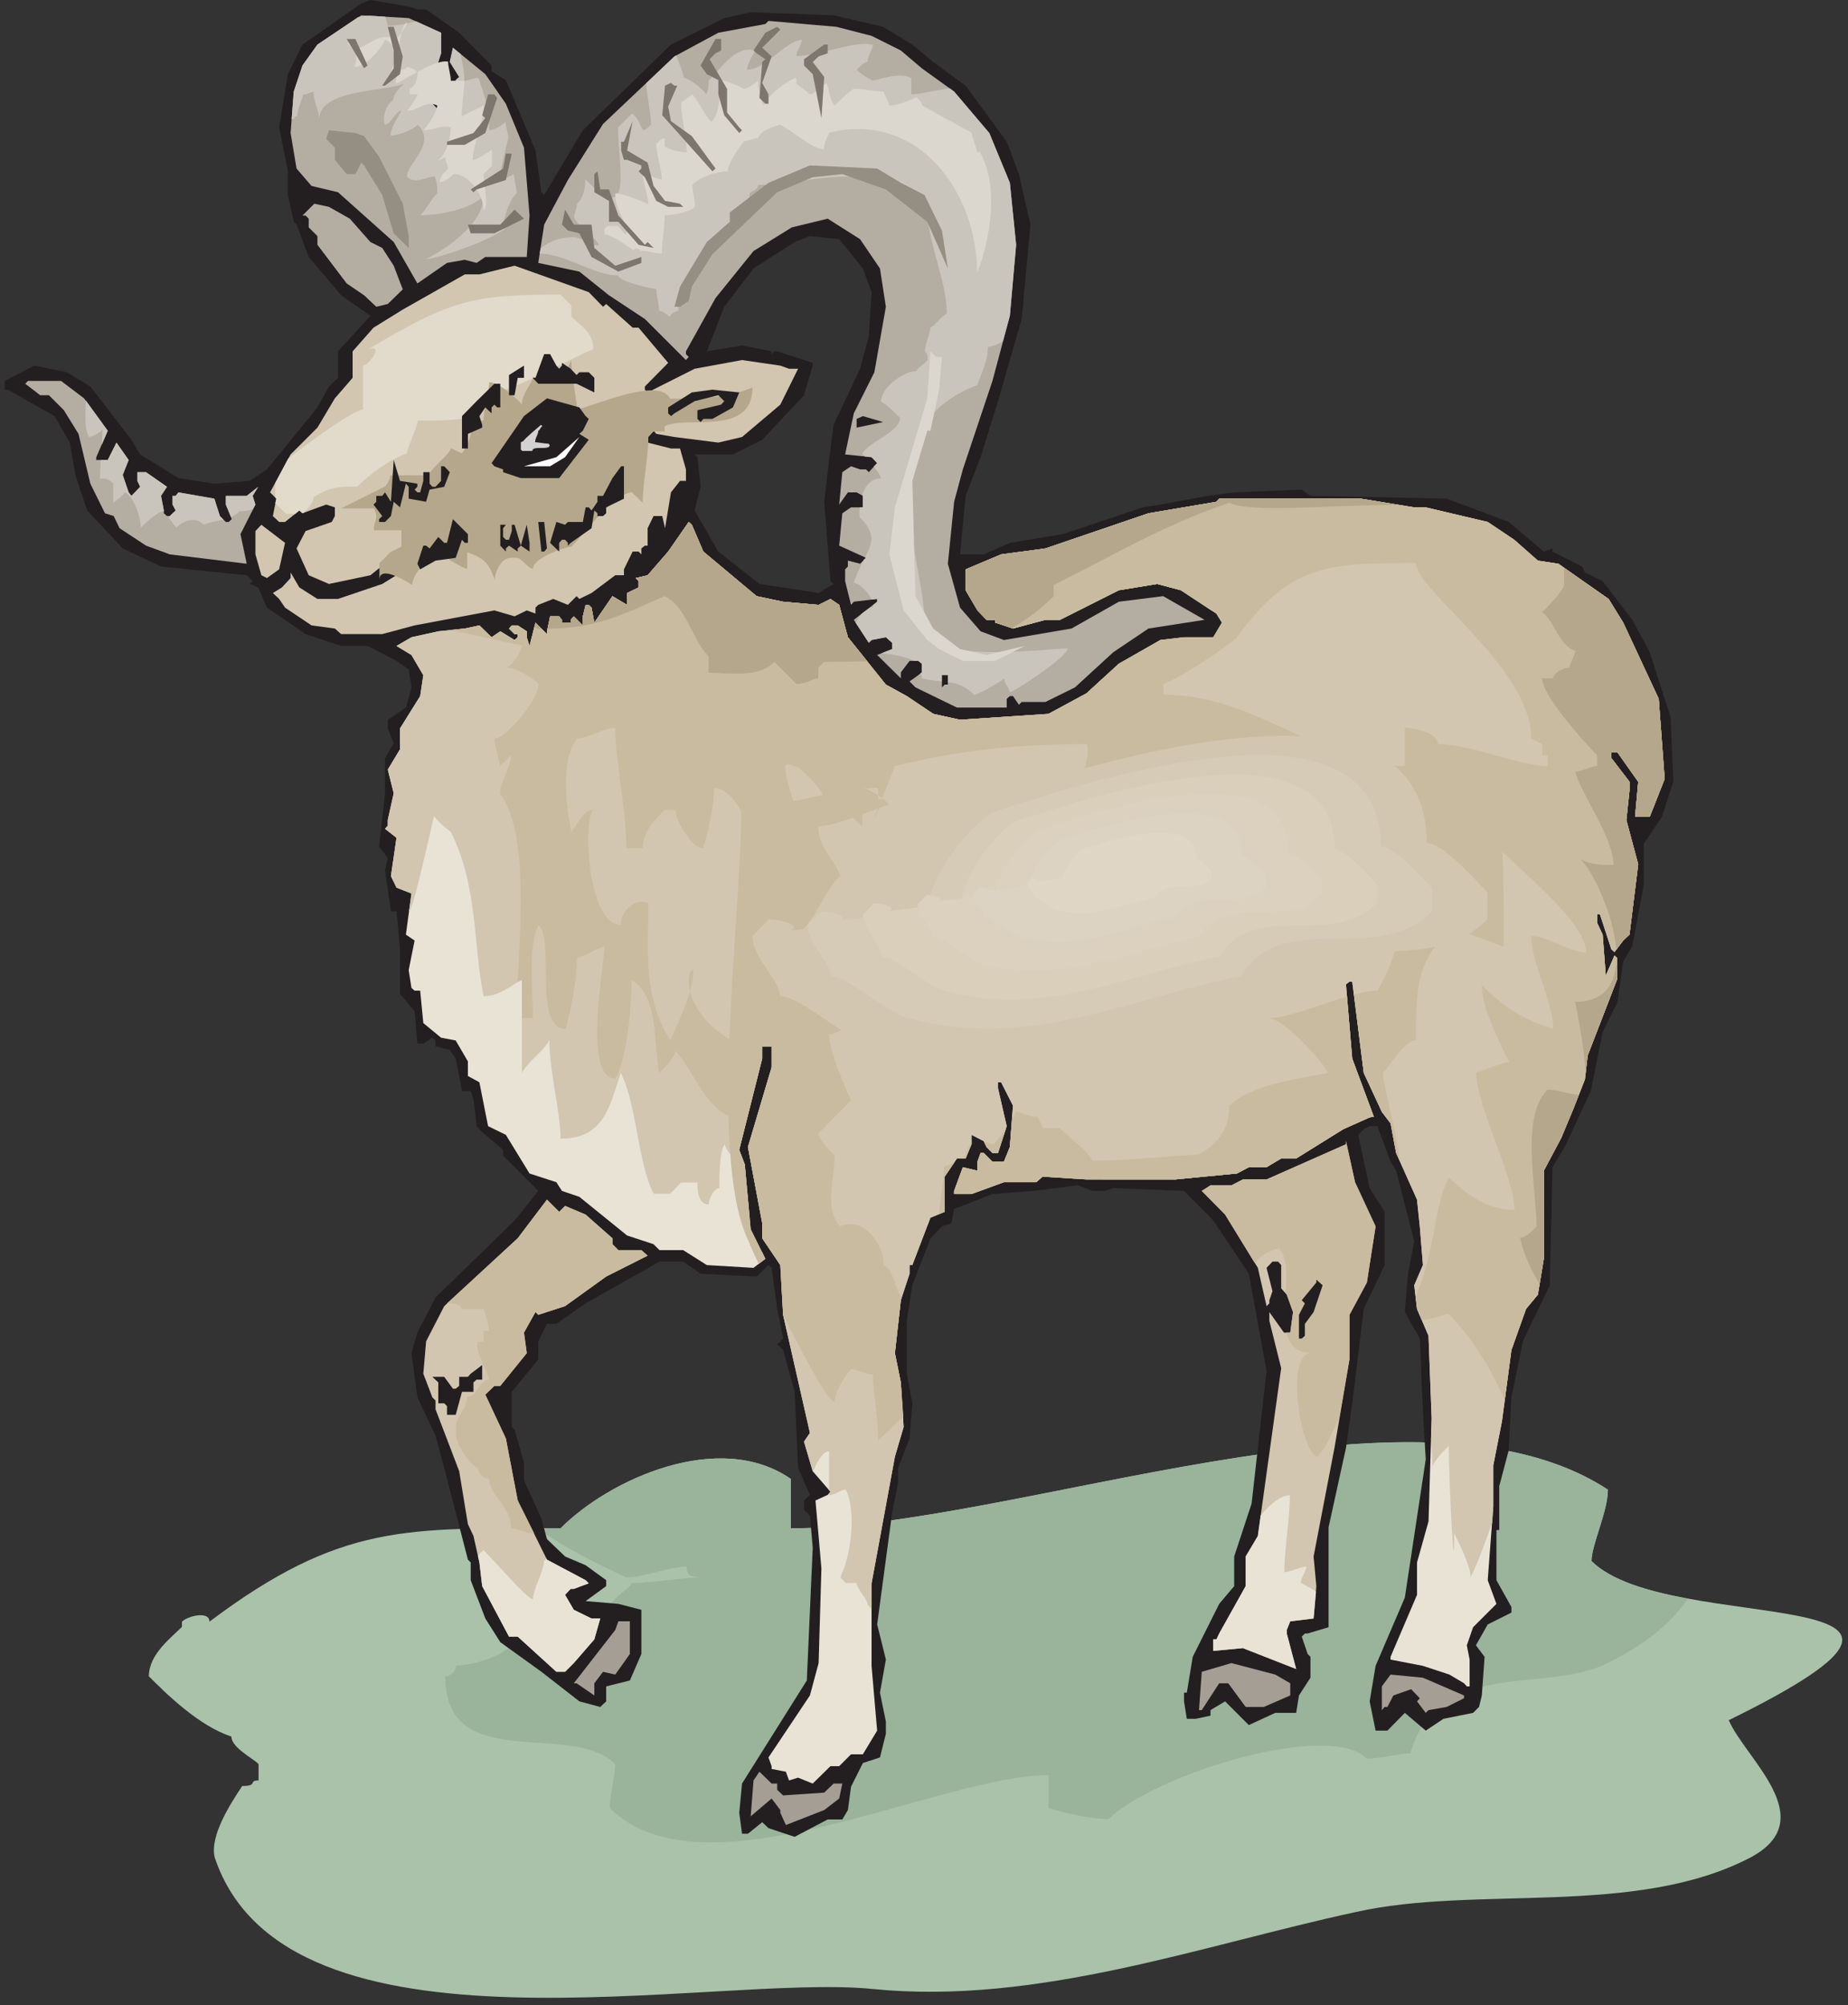 <?xml version="1.0" encoding="UTF-8" standalone="no"?>
<!-- Created with Inkscape (http://www.inkscape.org/) -->

<svg
   xmlns:dc="http://purl.org/dc/elements/1.1/"
   xmlns:cc="http://creativecommons.org/ns#"
   xmlns:rdf="http://www.w3.org/1999/02/22-rdf-syntax-ns#"
   xmlns:svg="http://www.w3.org/2000/svg"
   xmlns="http://www.w3.org/2000/svg"
   xmlns:sodipodi="http://sodipodi.sourceforge.net/DTD/sodipodi-0.dtd"
   xmlns:inkscape="http://www.inkscape.org/namespaces/inkscape"
   id="svg25257"
   version="1.1"
   inkscape:version="0.48.1 "
   width="250"
   height="271.25"
   xml:space="preserve"
   sodipodi:docname="Sheep__Bighorn_3.pdf"><rect width="100%" height="100%" fill="#333333" stroke="none"/><defs
     id="defs25261" /><sodipodi:namedview
     pagecolor="#ffffff"
     bordercolor="#666666"
     borderopacity="1"
     objecttolerance="10"
     gridtolerance="10"
     guidetolerance="10"
     inkscape:pageopacity="0"
     inkscape:pageshadow="2"
     inkscape:window-width="640"
     inkscape:window-height="480"
     id="namedview25259"
     showgrid="false"
     inkscape:zoom="1.0728111"
     inkscape:cx="125"
     inkscape:cy="135.625"
     inkscape:window-x="370"
     inkscape:window-y="98"
     inkscape:window-maximized="0"
     inkscape:current-layer="g25265" /><g
     id="g25265"
     inkscape:groupmode="layer"
     inkscape:label="Sheep__Bighorn_3"
     transform="matrix(1.25,0,0,-1.25,0,271.25)"><g
       id="g25267"
       transform="scale(0.24,0.24)"><path
         d="m 94.453,173.008 c 59.371,44.59 89.055,42.078 158.32,42.078 22.145,22.293 71.622,44.59 103.817,22.293 l 0,-22.293 c 101.308,0 281.93,74.262 368.473,17.426 0,-9.891 -7.383,-24.805 -7.383,-32.184 34.711,-34.695 193.031,-7.379 61.883,-71.75 7.382,-17.269 42.093,-44.59 9.894,-61.859 C 737.469,39.559 665.691,54.316 611.348,42.07 542.082,27.156 467.793,-0.008 393.656,7.371 322.039,14.754 129.008,-29.68 96.809,66.719 c -2.356,9.891 7.539,24.808 12.41,32.188 7.379,0 2.511,2.512 7.379,2.512 l 0,7.379 c -2.356,2.512 -12.25,7.379 -12.25,12.402 -14.922,4.867 -29.844,19.781 -37.223,27.16 0,9.891 9.895,17.274 14.922,22.297 l 0,2.352 c 2.512,2.515 12.406,5.027 12.406,0"
         style="fill:#a9c2a9;fill-opacity:1;fill-rule:nonzero;stroke:none"
         id="path25269" /><path
         d="m 317.012,192.949 c -9.895,0 -22.305,-2.511 -32.199,-2.511 0,-2.512 -12.25,-7.379 -12.25,-17.43 -9.895,-4.867 -27.329,-4.867 -39.579,-4.867 0,-9.891 -19.793,-14.914 -27.332,-14.914 0,-2.356 -2.355,-4.868 -4.867,-4.868 0,-44.586 56.856,-19.781 76.649,-39.562 0,-5.024 -2.516,-14.914 -2.516,-19.781 42.094,-42.078 148.426,14.757 197.898,14.757 l 0,-14.757 c 7.383,-2.516 19.793,-5.027 27.172,-5.027 19.793,19.785 98.953,44.59 116.227,27.321 7.383,0 14.922,2.355 19.793,2.355 12.406,42.074 56.855,27.316 86.695,39.563 18.063,8.636 30.473,18.527 38.481,30.144 -17.903,3.297 -34.707,8.164 -43.504,16.957 0,7.379 7.383,22.293 7.383,32.184 C 638.52,289.348 457.898,215.086 356.59,215.086 l 0,22.293 c -32.195,22.297 -81.672,0 -103.817,-22.293 -3.613,0 -7.07,0 -10.367,0 10.836,-8.008 26.074,-15.699 40.051,-22.137 7.383,0 19.789,4.867 27.172,4.867 0,-2.511 0,-4.867 7.383,-4.867"
         style="fill:#9ab39b;fill-opacity:1;fill-rule:nonzero;stroke:none"
         id="path25271" /><path
         d="m 188.219,899.926 3.926,0 14.921,-10.516 14.61,-14.758 0,-2.672 6.437,-3.925 13.352,-31.711 2.668,-18.844 1.258,-1.254 17.433,29.203 39.739,38.621 24.031,11.934 11.933,2.668 37.383,-1.414 22.305,-5.18 13.191,-8.008 9.422,-7.851 14.61,-10.676 18.531,-25.277 5.5,-14.602 5.183,-22.762 -3.929,-42.55 -10.68,-37.051 -7.852,-25.278 -6.753,-17.425 -2.516,-26.379 10.683,0 11.778,5.183 23.875,3.926 36.125,12.086 7.851,1.258 21.364,3.926 11.933,1.57 30.473,1.254 3.926,-2.824 61.41,-1.258 21.047,-7.852 6.91,-2.668 15.863,-13.343 3.926,1.414 0,-1.414 13.352,-6.75 1.257,-2.672 8.008,-3.922 13.352,-17.43 7.855,-14.601 9.422,-29.204 1.258,-29.199 -5.184,-15.859 -8.168,-12.09 0,-18.523 -5.183,-27.789 -4.082,-6.754 -2.672,-18.524 -6.598,-13.191 -5.34,-26.688 -11.777,-25.277 -5.5,-9.106 -1.254,-53.226 -12.094,-25.277 -5.183,-25.278 -1.258,-24.019 -4.238,-16.016 0,-19.781 -1.258,0 0,-22.61 6.754,-12.086 0,-2.511 -10.68,-5.34 -5.34,-9.422 3.926,-5.18 -1.258,-17.425 -1.254,-5.184 -2.672,-2.668 -13.351,-2.668 -8.008,-5.34 -9.426,8.008 -7.851,-8.008 -5.34,0 -2.672,13.188 2.672,16.015 8.008,18.684 5.183,12.09 9.426,62.328 -1.258,21.351 -1.414,33.129 -6.754,11.934 1.414,17.269 2.828,14.602 -8.168,31.871 -2.511,4.082 -5.969,16.012 -3.457,0 0,0 -2.668,-1.41 -2.516,-2.512 5.184,-24.023 6.754,-10.676 0,-24.02 -9.422,-19.785 -5.184,-42.547 -2.828,-20.094 -7.851,-35.796 0,-45.063 -9.426,-2.824 -1.254,0 -1.414,-1.414 2.668,-7.848 1.258,-1.258 0,-9.418 -5.184,-8.007 -1.258,-7.852 -9.422,0 -11.937,-5.496 -10.68,10.676 -6.597,-3.922 0,-2.512 -6.598,-1.414 -4.082,0 -1.258,7.848 0,3.925 1.258,0 2.672,16.172 11.933,23.864 6.754,8.007 0,13.348 7.856,23.863 6.754,59.817 -8.012,43.804 -16.02,24.02 -13.195,13.348 -31.883,1.254 -3.926,-1.254 -5.496,0 -6.597,2.511 -19.949,-2.511 -18.532,-1.414 -17.277,-6.75 -1.258,-6.438 -4.238,-1.414 -5.184,-5.34 -8.168,-21.195 -2.511,-16.012 0,-23.863 2.511,-13.348 -1.258,-15.855 -5.183,-13.348 0,-6.75 -2.668,-13.344 -6.754,-50.398 3.926,-15.856 -2.668,-14.918 2.668,-13.031 0,-5.496 -2.668,-10.676 -7.699,-2.511 -5.34,-10.676 -1.414,-10.52 -2.512,-4.238 -6.598,0 -14.918,-7.848 -11.781,3.922 -2.828,2.672 -6.438,-5.184 -2.671,0 -1.254,9.422 1.254,13.188 29.214,46.473 2.668,59.816 -1.254,14.602 -2.671,2.511 0,4.239 2.671,2.515 -5.339,12.086 -1.571,34.383 -5.183,18.844 -2.672,2.511 2.672,2.668 -2.672,13.344 -2.512,18.527 -1.414,1.258 -5.34,-5.183 -25.289,1.257 -7.851,5.493 -10.68,0 -33.297,-18.84 -13.195,-9.262 -4.239,0 -3.929,-7.851 0,-8.165 -11.934,-14.601 0,-15.856 1.254,-1.253 4.242,-14.762 0,-8.004 7.852,-17.274 2.515,-9.261 8.168,-7.848 9.266,-3.926 9.266,-6.754 0,-2.668 -9.266,-6.75 14.762,-1.257 10.367,-2.668 0,-19.938 -5.184,-11.933 -10.679,-2.668 0,-6.754 -2.672,-2.512 -9.422,2.512 -17.121,13.347 -18.531,13.344 -6.754,10.676 -6.598,17.269 0,8.008 -1.258,1.258 -10.679,41.289 -3.926,14.602 -8.168,17.269 -2.668,19.942 2.668,9.261 8.168,15.86 35.652,34.695 10.68,13.348 -15.864,15.855 0,2.668 -9.421,8.008 -2.512,2.668 -1.414,11.933 -1.258,3.926 -3.926,0 -2.828,14.602 -2.668,3.926 -6.441,1.566 0,2.672 -1.414,1.254 -4.082,-2.668 -2.672,0 -1.254,14.601 -6.598,7.848 0,20.098 -1.57,17.113 -2.516,0 -2.668,18.527 1.258,5.496 -3.93,5.18 2.672,24.02 0,15.859 3.926,6.594 -2.668,6.75 0,3.926 8.164,5.496 2.516,9.105 -1.258,8.008 -5.496,3.922 -13.039,6.754 -11.934,0 -16.023,5.336 -17.434,11.933 -3.926,9.106 -3.925,1.57 1.414,1.258 -2.672,2.668 -38.637,3.926 -17.277,8.164 -16.02,17.113 -5.34,16.012 -2.512,14.601 -6.914,11.934 -21.047,11.929 -1.41,0 0,3.926 13.348,6.91 14.609,-2.984 10.68,-6.437 18.531,-24.02 3.93,-6.594 17.273,-10.679 16.18,-2.512 15.864,1.258 7.851,5.179 22.774,27.95 5.183,9.418 4.086,3.925 0,11.934 14.606,16.012 -13.192,9.261 -14.609,17.274 -5.496,14.601 -1.258,1.254 -2.668,12.09 0,10.676 -3.926,19.781 3.926,24.024 6.598,13.343 26.543,18.528 4.082,1.57 17.277,-2.984 3.926,-1.258 0,0 z m 200.883,-116.809 0,0 -10.68,13.192 -13.192,1.41 -6.91,-2.668 -18.535,-11.934 -13.191,-17.269 -7.856,-20.094 15.864,2.668 13.351,-2.668 0,-1.258 1.258,1.258 1.254,0 16.019,-5.184 0,-1.254 -3.925,-13.347 -18.848,-20.094 -13.191,-6.594 -17.278,0 1.258,-1.258 1.41,-13.343 -2.668,-10.676 10.68,-18.527 18.535,-14.602 26.699,-4.082 6.754,4.082 -1.414,1.258 -2.828,35.793 2.828,24.023 1.414,10.676 11.938,25.277 3.925,14.602 1.258,19.937 -3.929,10.676"
         style="fill:#231f20;fill-opacity:1;fill-rule:nonzero;stroke:none"
         id="path25273" /><path
         d="m 198.898,889.41 0,-9.265 -1.253,-3.926 0,-4.239 3.925,-3.925 -6.597,-8.004 0,-2.672 3.925,-3.922 6.598,8.164 0,6.434 1.57,1.414 -4.238,6.75 1.41,6.437 14.61,-11.929 9.265,-13.348 8.168,-19.781 2.512,-30.614 -1.254,-18.683 -18.691,0 -3.926,-2.672 -5.34,1.414 -8.012,-1.414 -13.351,-9.262 -10.68,18.684 -25.129,22.449 -11.937,2.828 -6.754,7.852 -2.672,16.011 1.414,18.684 3.93,11.777 6.75,9.418 19.793,13.188 21.359,-1.254 14.605,-6.594 0,0"
         style="fill:#b4ada1;fill-opacity:1;fill-rule:nonzero;stroke:none"
         id="path25275" /><path
         d="m 141.414,862.875 c 0,-5.023 2.516,-8.637 2.516,-12.402 0,13.66 30.941,12.402 38.32,16.015 -2.512,-2.355 -4.867,-4.867 -4.867,-7.383 -3.77,-2.511 -5.028,-8.632 -3.77,-11.144 2.512,0 4.867,6.277 7.383,6.277 -1.258,-2.511 -4.871,-7.535 -4.871,-11.144 3.613,0 9.895,2.355 12.25,4.867 8.797,-8.637 -4.867,-17.27 -4.867,-23.395 3.769,-3.765 8.637,0 12.406,0 1.258,-2.511 1.258,-5.023 1.258,-7.535 -2.512,-2.355 -5.027,-7.379 -7.539,-9.89 8.64,0 22.305,2.511 28.43,8.632 0,-12.246 -16.02,-23.39 -25.918,-28.414 5.027,0 38.324,11.145 38.324,17.426 -1.258,0 -2.512,-1.258 -3.614,-1.258 1.102,3.614 2.356,9.891 6.129,13.504 0,2.512 -1.257,6.282 -1.257,8.633 0,0 -3.77,-2.351 -6.125,-2.351 0,4.867 2.355,13.5 3.609,18.523 0,2.512 -1.254,4.867 -1.254,7.379 -1.102,-1.254 -4.871,-3.766 -7.383,-3.766 0,8.789 -1.258,13.656 -4.867,23.551 -2.516,0 -5.027,-1.258 -6.285,-1.258 0,3.453 -0.785,7.692 -1.727,12.09 l -3.457,2.824 -1.41,-6.437 4.238,-6.75 -1.57,-1.414 0,-6.434 -6.598,-8.164 -3.925,3.922 0,2.672 6.597,8.004 -3.925,3.925 0,4.239 1.253,3.926 0,9.265 -11.308,5.18 c -4.082,-1.098 -8.324,-2.043 -12.719,-2.043 0,0.945 -0.945,2.828 -1.101,4.082 l -7.223,0.473 c -1.731,-0.157 -3.457,-0.473 -5.027,-0.629 l -18.379,-12.403 -6.75,-9.418 -3.93,-11.777 -0.941,-12.09 c 0,-0.156 0,-0.156 0,-0.312 2.511,0 0,1.254 2.511,1.254 0,3.613 2.516,7.378 2.516,9.894 l 1.254,0 3.613,1.254"
         style="fill:#cac5bc;fill-opacity:1;fill-rule:nonzero;stroke:none"
         id="path25277" /><path
         d="m 156.336,885.012 c 4.867,-4.867 4.867,-6.121 3.613,-10.989 5.024,0 12.406,8.633 13.664,12.247 6.125,-2.356 4.867,-9.891 2.512,-14.758 1.258,0 7.383,1.254 7.383,2.511 1.258,0 3.769,-1.257 4.867,-2.511 0,-2.512 -1.098,-6.282 -3.609,-7.379 l 0,-2.512 3.609,0 c -1.098,-2.516 -3.609,-6.281 -4.867,-7.383 4.867,0 8.637,4.867 13.664,2.356 0,-2.356 -3.77,-8.633 -6.281,-11.145 5.023,0 7.382,2.512 12.406,1.254 0,-4.867 -2.512,-13.5 -6.125,-14.758 2.355,0 2.355,1.258 3.613,1.258 0,-1.258 1.258,-3.769 1.258,-5.023 -1.258,-1.258 -3.77,-3.614 -3.77,-6.125 2.512,0 5.024,2.511 6.282,3.609 7.383,0 13.508,-9.891 13.508,-16.012 2.511,0 0,13.661 0,16.012 l 3.769,3.77 0,7.379 c -1.258,-1.254 -7.383,-4.868 -8.641,-4.868 0,7.379 4.872,16.016 4.872,24.649 l -9.895,-4.867 c 0,4.867 1.254,12.406 1.254,16.015 l -6.125,0 c 0,2.512 -1.254,6.281 -1.254,8.637 -6.129,1.254 -19.793,-8.637 -23.563,-9.891 0,1.254 1.258,27.317 5.028,27.317 0,-1.258 -3.77,-6.282 -3.77,-6.282 -11.152,0 -7.383,0 -17.277,-4.867 l -6.125,2.356"
         style="fill:#dbd6ce;fill-opacity:1;fill-rule:nonzero;stroke:none"
         id="path25279" /><path
         d="m 393.031,887.996 13.192,-6.594 9.425,-8.007 14.606,-10.52 15.863,-18.684 9.266,-22.449 2.828,-27.949 -2.828,-32.027 -7.852,-29.36 -13.351,-39.879 -3.926,-14.601 -2.828,-27.946 5.496,-19.781 9.269,-10.676 10.524,-3.925 30.469,5.179 21.359,12.09 19.949,2.512 18.692,-10.676 -25.289,-3.926 -15.864,-10.675 -17.277,-15.856 -13.352,-6.594 -10.679,0 -1.254,-1.257 -2.672,3.925 -1.414,0 -1.414,-1.257 0,-3.922 -22.457,0 -18.692,9.105 -2.672,2.668 3.93,2.828 1.57,1.254 0,3.926 -1.57,1.254 -3.93,0 -3.925,-5.18 0,-2.668 -10.68,10.52 6.754,2.668 0,2.828 -2.828,2.511 -6.438,-1.257 -1.258,-1.254 -6.753,10.359 10.523,8.164 0,1.258 -10.523,-1.258 -1.258,-1.414 -2.668,10.68 0,5.336 1.254,1.258 0,2.668 5.5,-1.415 2.668,2.668 -12.094,5.497 1.414,14.601 3.926,2.668 5.34,0 0,5.184 -2.825,1.57 -3.929,0 -3.926,-5.496 1.414,14.601 3.926,2.668 4.086,-1.414 2.668,0 1.257,-1.254 3.77,4.082 -2.512,2.668 -11.937,1.258 3.926,18.524 9.265,18.527 5.184,29.516 -2.668,17.269 -8.953,13.192 -14.61,9.261 -16.175,-3.925 -17.278,-10.676 -17.121,-21.196 -13.348,-24.019 0,-1.258 1.254,-1.258 -1.254,-1.41 -18.535,18.524 -16.176,10.675 -13.351,10.68 -18.535,3.922 2.672,17.273 10.679,20.094 15.864,25.277 32.199,30.461 19.789,10.676 21.203,3.922 1.414,1.414 30.629,-2.668 15.863,-4.082 0,0"
         style="fill:#b4ada1;fill-opacity:1;fill-rule:nonzero;stroke:none"
         id="path25281" /><path
         d="m 243.82,792.227 c 3.926,3.296 9.266,5.023 15.078,5.023 1.258,0 7.383,-2.355 7.383,-3.613 l 3.77,0 c -1.258,3.613 -8.641,7.379 -11.153,12.402 0,2.356 1.258,3.613 1.258,6.125 2.512,2.512 3.77,6.121 3.77,11.149 22.144,-22.297 14.762,6.121 14.762,23.39 l 6.281,6.281 c 2.359,-1.257 3.613,-5.023 4.871,-7.535 1.258,0 2.512,1.254 3.769,2.512 0,4.551 -1.726,11.617 -2.199,18.684 l 12.723,12.089 0.785,0.469 c 1.727,-4.238 3.453,-8.949 3.453,-10.203 2.516,0 9.899,-6.125 9.899,-7.379 1.253,1.254 1.253,3.609 1.253,6.121 6.125,6.281 12.411,16.172 21.047,13.66 -1.257,-2.511 -3.769,-6.281 -3.769,-8.636 8.64,0 16.179,12.246 24.816,13.504 0,-2.356 -2.512,-4.868 -2.512,-7.379 9.895,0 27.172,7.379 34.551,5.023 0,-1.258 -2.355,-5.023 -2.355,-7.535 -1.254,0 -3.77,-2.356 -5.024,-3.613 2.512,-2.512 5.024,-3.766 7.379,-5.024 4.871,1.258 12.254,3.77 17.278,1.258 l 0,-7.379 c 3.769,0 12.093,2.195 17.433,2.668 l 1.887,-1.414 15.863,-18.684 9.266,-22.449 2.828,-27.949 -2.828,-32.027 -3.141,-11.461 c -2.355,-1.414 -5.027,-2.512 -6.754,-2.512 0,-6.121 -2.511,-10.988 -4.867,-17.27 -51.832,-19.781 -23.562,-76.617 -23.562,-108.804 1.257,0 3.769,-2.352 5.027,-2.352 0,-1.258 1.102,-2.512 2.355,-2.512 0,-11.148 50.731,-5.027 57.016,-5.027 0,-3.609 -22.305,-18.523 -26.074,-19.781 -1.254,3.769 -2.512,3.769 -2.512,6.281 -1.101,-1.258 -9.894,-6.281 -13.508,-7.535 -7.383,7.535 -13.664,5.023 -23.558,7.535 0,0.469 -0.317,1.254 -0.785,2.199 l 0.628,0.469 0,3.926 -1.57,1.254 -1.73,0 c -3.297,1.73 -8.953,2.828 -14.762,3.457 l 4.711,1.883 0,2.828 -2.828,2.511 -6.438,-1.257 -1.258,-1.254 -5.968,9.105 c 0.941,1.571 1.886,2.981 2.984,4.239 l 3.297,2.355 c 0.473,0.312 1.102,0.312 1.57,0.312 0,0.313 0,0.629 0,0.942 l 1.887,1.57 0,1.258 -2.512,-0.316 c -1.57,3.613 -5.027,6.754 -8.011,7.695 1.414,4.238 3.14,7.535 4.554,10.359 l 0.942,0.785 -0.469,0.161 c 3.453,6.593 5.023,10.832 -2.516,18.367 0,1.258 0,2.668 0.16,4.238 l 1.411,0 0,5.184 -0.313,0.156 c 1.258,4.238 3.77,7.691 8.481,7.691 -0.469,1.727 -1.727,3.614 -3.297,5.34 l 1.57,1.57 -2.512,2.668 -2.984,0.313 c -0.473,0.473 -0.945,0.945 -1.258,1.258 2.512,5.023 17.121,9.89 17.121,16.172 -2.515,2.355 -6.125,6.121 -8.64,7.379 0,6.121 9.894,13.66 16.019,13.66 0,1.097 3.77,3.609 5.027,4.867 0,1.254 0,3.766 -1.257,3.766 0,3.613 2.515,8.636 2.515,11.148 1.254,0 6.125,6.121 7.383,6.121 0,14.758 -8.641,32.188 -8.641,45.688 -1.257,0 -7.382,8.636 -9.894,9.89 -22.145,12.406 -46.805,2.516 -66.594,2.516 0,-2.516 -2.515,-2.516 -3.769,-3.77 0,-16.015 -32.2,-30.773 -32.2,-53.066 -1.097,0 -3.613,-1.258 -3.613,-2.512 -1.254,0 -2.512,2.512 -5.023,2.512 0,2.512 -1.258,7.379 -1.258,9.89 -2.356,0 -17.277,3.61 -17.277,6.125 -10.993,0 -23.09,9.575 -35.34,9.891 l 0.472,2.356"
         style="fill:#cac5bc;fill-opacity:1;fill-rule:nonzero;stroke:none"
         id="path25283" /><path
         d="m 286.07,791.125 c -2.355,1.258 -9.894,7.379 -13.507,7.379 l 0,2.512 1.257,1.257 4.868,0 c 1.257,-1.257 2.511,-3.769 3.769,-3.769 0,7.535 -5.023,9.891 -5.023,18.527 3.765,0 14.918,-4.867 14.918,-4.867 0,3.609 -2.512,9.891 -2.512,13.5 2.512,0 6.125,-2.351 8.637,-2.351 0,3.609 -2.512,11.144 -2.512,16.011 1.258,1.258 2.512,2.512 3.769,2.512 l 0,-3.766 c 2.512,-1.257 6.125,-2.511 9.895,-2.511 0,6.277 -2.512,16.168 -2.512,22.293 1.254,1.253 3.77,2.511 5.024,3.769 3.613,-3.769 4.871,-8.637 8.64,-12.406 4.867,5.023 2.512,12.406 4.867,18.527 2.516,0 7.54,-2.512 9.895,-3.609 1.258,0 5.027,2.355 6.285,3.609 0,-3.609 1.254,-8.637 2.512,-11.148 1.101,3.769 9.894,11.148 14.765,12.406 l 0,-2.512 c 1.254,-1.258 5.024,-3.613 6.125,-4.867 2.512,0 5.024,4.867 7.54,4.867 1.253,-2.355 1.253,-7.383 3.613,-9.894 2.512,2.511 6.281,6.281 8.637,7.539 3.769,0 9.738,-1.258 13.507,-1.258 0,-1.254 2.512,-5.023 2.512,-6.281 3.613,0 9.895,2.511 12.25,3.769 1.258,-1.258 2.516,-2.511 2.516,-3.769 l 22.3,-12.246 c 0,-1.254 2.516,-7.535 2.516,-8.789 l 1.254,0 c 8.641,-14.758 4.871,-39.411 -1.254,-54.325 0,35.797 -26.074,73.004 -66.598,63.114 -1.253,-2.512 -2.511,-5.024 -2.511,-7.535 -5.028,0 -16.176,9.89 -19.789,11.148 -3.77,-1.258 -8.641,-2.512 -9.895,-6.125 -2.515,0 -3.769,-1.254 -6.285,-1.254 -1.098,-1.258 -7.379,-9.891 -7.379,-13.66 -4.871,0 -12.41,-2.356 -16.023,-6.121 0,-2.516 1.257,-6.125 1.257,-9.895 -2.511,-2.511 -9.894,-3.765 -13.664,-3.765 0,-6.125 -1.257,-10.993 -1.257,-17.27 -3.61,0 -6.125,1.254 -9.895,1.254 0,1.258 -3.613,1.258 -2.512,0"
         style="fill:#dbd6ce;fill-opacity:1;fill-rule:nonzero;stroke:none"
         id="path25285" /><path
         d="m 181.621,878.734 -1.254,-8.007 -6.754,-5.184 -1.258,0 5.184,7.852 0,8.007 -2.668,10.676 2.668,0 4.082,-13.344 0,0"
         style="fill:#7d766c;fill-opacity:1;fill-rule:nonzero;stroke:none"
         id="path25287" /><path
         d="m 343.711,882.656 4.242,-3.922 -4.242,-11.933 2.828,-5.18 0,-4.242 -1.414,0 -2.668,2.672 1.254,16.168 1.414,1.258 -3.926,2.668 -1.414,1.257 5.34,8.008 5.34,2.668 1.414,-1.258 -8.168,-8.164 0,0"
         style="fill:#7d766c;fill-opacity:1;fill-rule:nonzero;stroke:none"
         id="path25289" /><path
         d="m 165.758,874.652 -1.57,-1.257 -7.852,13.187 3.926,0 5.496,-11.93 0,0"
         style="fill:#7d766c;fill-opacity:1;fill-rule:nonzero;stroke:none"
         id="path25291" /><path
         d="m 325.18,881.402 -2.516,-1.257 -2.668,-2.668 7.852,-13.344 0,-10.676 5.5,-6.754 1.254,-1.254 -1.254,-1.258 -6.754,8.008 -2.672,9.422 0,6.434 -5.184,2.672 -2.828,3.925 6.754,11.93 2.516,0 0,-5.18"
         style="fill:#7d766c;fill-opacity:1;fill-rule:nonzero;stroke:none"
         id="path25293" /><path
         d="m 373.238,880.145 -4.082,-1.411 -2.672,-2.515 5.184,-6.75 -1.254,-18.528 -3.93,19.786 -3.925,3.925 0,2.825 9.109,6.593 1.57,0 0,-3.925"
         style="fill:#7d766c;fill-opacity:1;fill-rule:nonzero;stroke:none"
         id="path25295" /><path
         d="m 305.391,865.543 -4.086,-9.418 1.258,-6.594 9.421,-6.75 10.68,-14.601 -1.41,-1.258 -22.617,25.277 1.254,13.344 2.672,1.258 1.57,-1.258 1.258,0 0,0"
         style="fill:#7d766c;fill-opacity:1;fill-rule:nonzero;stroke:none"
         id="path25297" /><path
         d="m 224.188,860.051 -5.34,-15.86 -9.266,-5.336 -8.012,0 0,1.411 11.938,3.925 5.34,6.75 -1.414,1.258 2.668,9.422 2.828,0 1.258,-1.57 0,0"
         style="fill:#7d766c;fill-opacity:1;fill-rule:nonzero;stroke:none"
         id="path25299" /><path
         d="m 292.039,830.848 2.668,-10.52 5.184,-6.75 6.754,-1.258 1.414,-1.414 -6.754,0 -5.34,2.672 -5.184,10.676 -2.828,2.668 1.258,1.258 0,1.41 -6.438,2.512 -1.414,0 -1.257,4.242 0,3.922 1.257,0 3.926,9.265 -2.512,-13.187 9.266,-5.496 0,0"
         style="fill:#7d766c;fill-opacity:1;fill-rule:nonzero;stroke:none"
         id="path25301" /><path
         d="m 164.188,842.781 6.753,-9.265 10.68,-21.196 2.672,-14.601 0,-5.336 -6.754,6.594 -5.184,17.269 -8.167,13.344 -1.254,1.258 -2.672,-5.184 -3.926,0 -5.34,6.438 0,5.496 -3.926,3.925 1.254,3.926 11.938,-1.258 3.926,-1.41 0,0"
         style="fill:#958e82;fill-opacity:1;fill-rule:nonzero;stroke:none"
         id="path25303" /><path
         d="m 228.113,822.996 -13.191,-4.238 -1.414,-1.258 -1.258,1.258 14.605,9.422 1.258,6.75 2.672,0 -2.672,-11.934 0,0"
         style="fill:#7d766c;fill-opacity:1;fill-rule:nonzero;stroke:none"
         id="path25305" /><path
         d="m 406.223,821.742 10.679,-5.496 7.856,-16.016 2.668,-17.113 -9.266,21.039 -18.691,14.602 -19.633,6.906 -13.352,-1.41 -16.019,-6.754 -29.211,-27.945 -9.27,-14.602 -1.414,-6.437 -3.925,-2.668 -2.512,0 2.512,9.105 12.093,20.098 10.367,9.105 0,4.239 17.434,13.347 18.691,7.848 30.313,-1.41 10.68,-6.438 0,0"
         style="fill:#958e82;fill-opacity:1;fill-rule:nonzero;stroke:none"
         id="path25307" /><path
         d="m 274.605,818.758 4.239,-11.774 11.937,-13.191 1.258,1.258 2.668,-2.668 -6.754,1.41 -9.109,10.363 -4.239,0 0,9.422 -6.597,3.922 0,8.164 1.414,1.258 1.254,-8.164 3.929,0 0,0"
         style="fill:#7d766c;fill-opacity:1;fill-rule:nonzero;stroke:none"
         id="path25309" /><path
         d="m 157.75,805.57 9.266,-10.519 5.339,-2.668 5.184,-8.008 4.082,-10.676 -6.75,-6.594 -5.183,-1.257 -5.5,5.179 -7.852,5.34 -13.195,17.426 0,3.926 -3.926,3.926 0,3.925 -1.414,1.414 -1.41,0 5.339,5.336 6.594,-1.414 9.426,-5.336 0,0"
         style="fill:#b4ada1;fill-opacity:1;fill-rule:nonzero;stroke:none"
         id="path25311" /><path
         d="m 222.93,798.977 -10.68,0 -1.258,3.925 14.61,0 6.437,6.75 4.242,-4.082 -13.351,-6.593 0,0"
         style="fill:#7d766c;fill-opacity:1;fill-rule:nonzero;stroke:none"
         id="path25313" /><path
         d="m 266.75,802.902 1.258,-10.519 9.426,-8.008 11.777,3.926 0,-2.672 -10.367,-3.922 -12.094,6.594 -5.496,10.676 -5.184,1.253 -2.668,2.672 1.414,6.75 3.926,-6.75 8.008,0 0,0"
         style="fill:#7d766c;fill-opacity:1;fill-rule:nonzero;stroke:none"
         id="path25315" /><path
         d="m 271.934,765.848 1.414,1.257 11.937,-10.675 2.668,0 13.352,-15.86 -10.524,-10.675 0,-1.415 1.258,-1.253 21.203,10.675 21.36,3.926 17.277,-2.512 3.926,-1.414 4.086,0 -8.012,-16.172 -17.277,-14.601 -10.68,-2.512 -19.789,2.512 -8.168,1.414 -2.512,2.824 -1.414,0 0,-6.75 10.524,-2.668 4.082,0 2.671,-9.422 0,-5.179 -2.671,0 -4.082,-5.18 -2.672,-16.172 -1.254,5.492 -3.93,0 -2.668,-5.492 0,-7.851 -1.258,0 -1.57,-1.254 0,-2.672 -1.258,1.258 -2.668,0 -3.926,-8.008 0,-2.668 -3.925,0 -10.684,-8.008 -5.496,-2.668 -1.258,1.254 -3.926,-3.926 -6.597,2.672 -6.754,-2.672 -1.254,-1.254 0,-2.668 -3.926,1.41 -5.5,-2.668 -9.109,2.668 -35.965,-6.75 -14.61,-3.925 -18.531,0 -2.828,2.511 -10.523,1.414 -11.938,8.008 -2.668,3.926 -2.828,2.668 4.082,2.512 3.926,4.238 0,2.512 3.93,-6.75 8.164,-5.18 9.269,0 19.945,6.75 10.68,6.594 0,5.179 -2.668,2.829 -13.351,-10.676 -18.692,-3.926 -9.109,3.926 -5.496,12.09 4.082,7.847 11.781,4.082 1.414,2.668 0,3.926 -3.926,1.258 -10.679,-3.926 -1.414,1.258 -6.442,-5.184 -2.668,0 -2.828,2.668 1.57,7.852 -2.828,2.828 9.266,17.113 12.094,12.086 7.855,13.192 8.012,9.261 0,11.934 9.422,10.676 13.191,8.164 27.961,15.855 6.594,0 15.863,3.926 33.457,-11.934 6.438,-6.593 0,0"
         style="fill:#d2c6b1;fill-opacity:1;fill-rule:nonzero;stroke:none"
         id="path25317" /><path
         d="m 166.074,746.695 c 37.223,22.293 47.117,24.649 86.699,24.649 l 4.868,-4.867 0,-5.024 c 5.027,-4.867 9.894,-7.379 9.894,-14.758 -7.379,-2.511 -37.066,-19.785 -46.961,-19.785 0,-2.512 -5.027,-7.379 -5.027,-9.89 -7.379,-2.512 -17.274,-2.512 -27.172,-2.512 0,-2.512 -4.867,-12.403 -4.867,-14.758 -7.539,-2.512 -17.434,-9.891 -22.305,-14.914 -7.379,0 -12.406,0 -19.789,-4.867 0,-2.356 -2.199,-4.711 -4.555,-7.067 l -0.468,-0.156 -1.414,1.258 -1.887,-1.57 -4.082,0 -2.516,2.511 -2.355,2.356 0.472,2.039 -0.472,0.473 0,6.593 5.812,10.989 c 10.367,8.164 29.844,22.136 33.77,22.136 l 0,19.785 c 2.355,0 9.894,9.891 2.355,7.379"
         style="fill:#e2dacb;fill-opacity:1;fill-rule:nonzero;stroke:none"
         id="path25319" /><path
         d="m 153.824,674.945 14.762,0 c 2.512,-4.867 0,-4.867 0,-9.89 l 12.41,0 0,-7.379 -5.027,-2.512 -2.356,-2.516 -2.515,-2.351 0,-7.539 c 0,7.539 14.765,-2.356 14.765,-2.356 0,4.868 7.539,12.246 9.895,14.762 2.515,0 12.41,-7.383 14.922,-7.383 l 0,7.383 c 7.383,-2.516 9.894,-4.867 12.406,-12.406 0,2.512 2.359,9.89 7.383,9.89 l 2.515,0 c 2.356,0 4.868,-4.867 7.379,-4.867 0,4.867 14.766,9.895 17.278,9.895 7.382,7.379 17.277,22.293 27.172,24.648 l 5.027,-4.867 c 0,9.891 2.512,19.781 2.512,29.672 l 2.355,2.512 5.027,0 0,2.355 c 9.895,5.024 39.579,-4.867 39.579,17.43 -12.407,-5.028 -24.813,-5.028 -37.067,-5.028 -5.023,9.891 -32.195,-2.511 -42.09,-4.867 0,4.867 -2.515,14.758 -2.515,22.141 l -2.512,-4.867 c -2.356,0 -4.871,2.511 -7.383,4.867 0,-4.867 -2.512,-9.895 -7.383,-7.383 0,-2.512 -5.023,-7.379 -5.023,-12.402 -2.356,2.511 -9.895,9.89 -14.766,9.89 0,-4.867 -2.511,-12.246 -2.511,-17.269 l -4.872,0 c 0,-4.867 -2.511,-12.403 -5.023,-14.758 l -4.871,2.355 c 0,-2.355 -9.895,-9.89 -9.895,-12.246 l -17.433,0 c 0,-2.511 -2.356,-5.023 -2.356,-5.023 l -19.789,-9.891"
         style="fill:#b5a78b;fill-opacity:1;fill-rule:nonzero;stroke:none"
         id="path25321" /><path
         d="m 424.758,743.238 -1.258,-14.758 -3.926,-18.523 -1.414,0 -6.754,-22.609 1.414,-51.969 8.008,-14.602 12.094,-9.261 11.937,-2.668 17.278,4.082 -13.352,-6.754 -14.605,0 -10.68,5.34 -5.34,4.082 -10.68,13.343 -6.441,25.278 2.516,21.195 14.605,49.145 1.414,21.195 2.512,-2.516 2.672,0 0,0"
         style="fill:#dbd6ce;fill-opacity:1;fill-rule:nonzero;stroke:none"
         id="path25323" /><path
         d="m 250.887,739.316 1.258,-1.414 1.257,1.414 0,1.254 3.926,-2.668 2.668,-2.828 1.258,1.258 4.242,0 2.512,-2.512 0,-6.593 -8.012,3.925 -17.277,0 -2.512,2.668 1.258,0 3.926,10.676 2.672,0 2.824,-5.18 0,0"
         style="fill:#231f20;fill-opacity:1;fill-rule:nonzero;stroke:none"
         id="path25325" /><path
         d="m 233.453,733.82 -1.414,-7.851 -2.512,0 0,9.105 6.754,4.242 0,-5.496 -2.828,0 0,0"
         style="fill:#231f20;fill-opacity:1;fill-rule:nonzero;stroke:none"
         id="path25327" /><path
         d="m 37.91,724.559 10.68,-14.602 -5.184,-11.934 0,-1.257 5.184,0 3.926,7.851 5.5,-7.851 -2.672,-6.75 2.672,-7.848 1.254,-1.57 3.93,4.082 -1.258,2.668 0,3.925 3.926,0 9.426,-6.593 -2.672,-4.082 1.258,-6.594 0,-1.258 1.414,-1.258 1.254,0 2.672,2.516 -1.414,2.668 0,3.926 1.414,0 1.254,1.57 16.18,-2.828 2.512,-7.852 2.672,-2.668 1.254,0 1.414,1.258 -2.668,6.594 0,3.926 9.422,0 5.183,4.082 -2.511,-4.082 1.254,-3.926 -6.75,-13.344 2.824,-13.348 -34.711,4.239 -10.68,3.926 -11.938,7.851 -2.668,5.492 -3.926,1.258 -6.598,13.344 -5.34,22.453 -6.598,10.676 -6.754,6.75 -3.926,0 -6.754,5.183 1.258,1.254 14.918,0 10.367,-7.847 0,0"
         style="fill:#b4ada1;fill-opacity:1;fill-rule:nonzero;stroke:none"
         id="path25329" /><path
         d="m 225.602,720.477 -1.414,0 -1.258,1.253 -1.254,-1.253 0,-2.672 -2.828,2.672 -2.672,-3.926 1.258,-3.926 0,-1.258 -6.442,-2.824 0,-6.594 -2.668,0 0,14.602 6.598,6.75 8.008,7.851 2.672,0 0,-10.675"
         style="fill:#231f20;fill-opacity:1;fill-rule:nonzero;stroke:none"
         id="path25331" /><path
         d="m 330.52,720.477 -9.266,-5.184 -4.086,0 -1.258,-1.414 -1.41,1.414 0,3.926 10.68,2.511 1.414,1.571 -2.672,2.668 -10.68,-2.668 -9.109,-5.496 -1.57,-1.254 -1.258,1.254 0,2.672 10.679,6.75 9.27,1.253 12.094,-1.253 -2.828,-6.75 0,0"
         style="fill:#231f20;fill-opacity:1;fill-rule:nonzero;stroke:none"
         id="path25333" /><path
         d="m 264.082,716.551 1.414,-1.258 -2.672,-5.336 -1.57,-1.414 4.242,-2.668 -13.351,-17.273 -17.278,0 -8.012,2.671 0,1.254 -3.925,1.414 -1.254,1.414 14.605,21.196 10.367,8.008 14.606,-4.082 2.828,-3.926 0,0"
         style="fill:#231f20;fill-opacity:1;fill-rule:nonzero;stroke:none"
         id="path25335" /><path
         d="m 386.277,711.367 0,3.926 2.825,1.258 9.113,-2.672 -11.938,-2.512 0,0"
         style="fill:#231f20;fill-opacity:1;fill-rule:nonzero;stroke:none"
         id="path25337" /><path
         d="m 242.719,711.367 6.754,0 -6.754,0 0,0"
         style="fill:#ffffff;fill-opacity:1;fill-rule:nonzero;stroke:none"
         id="path25339" /><path
         d="m 248.063,693.941 -11.782,0 14.606,4.082 10.367,9.106 -6.438,-9.106 -6.753,-4.082 0,0"
         style="fill:#ffffff;fill-opacity:1;fill-rule:nonzero;stroke:none"
         id="path25341" /><path
         d="m 188.219,686.09 0,-1.41 -1.254,-1.258 1.254,-1.254 1.258,0 1.414,5.18 0,3.925 2.824,0 0,-5.183 1.258,-1.41 1.414,0 2.511,2.668 0,6.593 1.415,0 2.515,-2.668 -2.515,-6.593 -6.598,-1.258 -1.57,-5.496 -7.852,1.414 0,5.34 -1.258,1.41 -2.668,-10.676 -2.828,2.512 -1.258,-6.438 -2.668,-2.668 -2.672,0 0,1.258 1.414,1.41 -3.925,5.184 1.258,1.254 0,2.672 2.667,0 1.258,1.57 2.668,-4.242 1.258,18.84 2.828,-9.418 7.852,-1.258 0,0"
         style="fill:#231f20;fill-opacity:1;fill-rule:nonzero;stroke:none"
         id="path25343" /><path
         d="m 281.359,679.34 -8.011,-3.926 0,-2.668 -1.414,-1.258 -2.512,0 0,1.258 -1.414,1.258 -1.258,-8.008 -9.422,-6.594 -1.258,-1.257 0,1.257 -1.254,1.411 -1.414,0 -1.257,-1.411 0,-3.925 -4.082,3.925 2.824,9.418 3.929,-1.254 1.254,1.254 6.754,0 1.258,6.594 1.414,0 1.254,-1.41 2.672,3.922 0,2.672 2.512,0 4.242,8.004 3.926,5.339 1.257,0 0,-14.601"
         style="fill:#231f20;fill-opacity:1;fill-rule:nonzero;stroke:none"
         id="path25345" /><path
         d="m 210.992,663.328 0,-3.926 -1.41,0 -1.258,1.411 -2.828,-8.165 -9.109,-1.253 -6.91,-3.926 -1.258,2.511 2.672,8.165 1.254,0 1.57,-1.254 3.93,5.179 2.668,-2.668 1.257,0 2.668,10.676 5.344,-5.34 1.41,-1.41 0,0"
         style="fill:#231f20;fill-opacity:1;fill-rule:nonzero;stroke:none"
         id="path25347" /><path
         d="m 246.648,656.891 -1.257,-1.414 -1.258,0 -1.414,13.343 2.672,0 1.257,-11.929 0,0"
         style="fill:#231f20;fill-opacity:1;fill-rule:nonzero;stroke:none"
         id="path25349" /><path
         d="m 125.867,647.469 -5.5,-3.926 -2.512,1.258 -2.671,9.418 0,10.519 2.671,2.828 10.68,-8.164 -2.668,-11.933 0,0"
         style="fill:#d2c6b1;fill-opacity:1;fill-rule:nonzero;stroke:none"
         id="path25351" /><path
         d="m 226.855,665.996 0,-3.926 1.258,-1.257 1.414,0 1.258,3.925 0,2.828 1.254,0 2.828,-9.421 2.672,9.421 1.254,-8.164 0,-3.925 -3.926,2.668 -1.414,-1.254 0,-1.414 -3.926,2.668 -1.414,-1.254 0,-1.414 -2.511,2.668 0,9.421 2.511,0 -1.258,-1.57 0,0"
         style="fill:#231f20;fill-opacity:1;fill-rule:nonzero;stroke:none"
         id="path25353" /><path
         d="m 427.426,595.5 -1.414,0 -1.254,-1.254 0,5.496 2.668,0 0,-4.242"
         style="fill:#231f20;fill-opacity:1;fill-rule:nonzero;stroke:none"
         id="path25355" /><path
         d="m 198.898,563.629 -5.183,-13.188 5.183,13.188 0,0"
         style="fill:#231f20;fill-opacity:1;fill-rule:nonzero;stroke:none"
         id="path25357" /><path
         d="m 192.145,529.246 0,-16.172 1.57,-1.254 6.598,6.75 5.183,0 -10.523,-10.675 1.414,-14.602 -2.672,2.668 -1.57,15.859 -1.254,-1.257 -2.672,2.511 3.926,24.024 2.828,2.668 0,-7.852 -2.828,-2.668 0,0"
         style="fill:#231f20;fill-opacity:1;fill-rule:nonzero;stroke:none"
         id="path25359" /><path
         d="m 729.301,510.563 -2.668,-12.09 0,21.355 1.414,2.668 1.254,0 0,-11.933"
         style="fill:#231f20;fill-opacity:1;fill-rule:nonzero;stroke:none"
         id="path25361" /><path
         d="m 209.582,485.285 0,13.188 2.668,8.164 1.258,-5.336 -3.926,-16.016 0,0"
         style="fill:#231f20;fill-opacity:1;fill-rule:nonzero;stroke:none"
         id="path25363" /><path
         d="m 202.828,492.039 -3.93,-9.266 3.93,-13.343 4.238,-2.668 1.258,-1.258 2.668,3.926 2.516,2.668 1.414,-1.414 -6.598,-18.524 3.926,-10.676 -1.258,-1.257 -2.668,3.925 -2.828,9.418 1.57,1.258 -2.828,5.496 2.828,3.922 -9.421,9.109 0,16.168 3.925,10.364 1.258,0 0,-7.848"
         style="fill:#231f20;fill-opacity:1;fill-rule:nonzero;stroke:none"
         id="path25365" /><path
         d="m 713.438,478.848 0,-5.493 3.925,-3.925 -5.34,-13.348 0,27.949 2.672,2.668 2.668,0 -3.925,-7.851 0,0"
         style="fill:#231f20;fill-opacity:1;fill-rule:nonzero;stroke:none"
         id="path25367" /><path
         d="m 331.934,444.152 -5.34,-18.527 1.254,-10.676 -7.852,-10.676 5.184,-18.527 0,-5.336 -1.258,-1.258 -6.754,21.196 -1.258,1.257 0,4.083 8.012,10.519 3.926,22.762 4.086,13.191 -2.829,19.938 2.829,0 0,-27.946"
         style="fill:#231f20;fill-opacity:1;fill-rule:nonzero;stroke:none"
         id="path25369" /><path
         d="m 225.602,453.57 1.253,-21.195 1.258,-1.566 0,-2.516 -3.925,5.34 0,3.926 -1.258,1.41 -5.496,-8.16 10.679,-21.2 2.672,3.926 2.668,-2.512 1.414,-14.601 -5.34,3.926 -9.425,20.097 -6.594,7.848 1.414,9.266 3.926,3.925 1.254,-1.257 1.574,0 2.512,20.097 5.339,5.18 1.258,-1.258 -5.183,-10.676 0,0"
         style="fill:#231f20;fill-opacity:1;fill-rule:nonzero;stroke:none"
         id="path25371" /><path
         d="m 321.254,433.633 1.41,23.863 2.516,-2.668 -3.926,-21.195 0,0"
         style="fill:#231f20;fill-opacity:1;fill-rule:nonzero;stroke:none"
         id="path25373" /><path
         d="m 595.172,446.977 0,-10.676 2.668,-3.926 -2.668,-2.824 -4.242,13.344 2.668,9.265 2.828,1.41 3.926,-1.41 -5.18,-5.183 0,0"
         style="fill:#231f20;fill-opacity:1;fill-rule:nonzero;stroke:none"
         id="path25375" /><path
         d="m 713.438,444.152 -2.668,-10.519 -1.258,11.773 0,5.496 2.511,-3.925 1.415,-2.825 0,0"
         style="fill:#231f20;fill-opacity:1;fill-rule:nonzero;stroke:none"
         id="path25377" /><path
         d="m 258.742,420.445 0,-2.984 -7.855,16.172 5.183,14.601 -2.668,-14.601 5.34,-13.188 0,0"
         style="fill:#231f20;fill-opacity:1;fill-rule:nonzero;stroke:none"
         id="path25379" /><path
         d="m 240.207,419.031 0,-2.824 -1.414,0 -3.926,10.676 2.672,16.012 1.254,-22.45 1.414,-1.414 0,0"
         style="fill:#231f20;fill-opacity:1;fill-rule:nonzero;stroke:none"
         id="path25381" /><path
         d="m 700.086,422.957 0,-1.258 -1.254,-1.254 -3.926,13.188 -1.414,5.336 3.926,-1.41 2.668,-14.602 0,0"
         style="fill:#231f20;fill-opacity:1;fill-rule:nonzero;stroke:none"
         id="path25383" /><path
         d="m 334.602,424.371 0,13.188 3.925,0 -3.925,-13.188 0,0"
         style="fill:#231f20;fill-opacity:1;fill-rule:nonzero;stroke:none"
         id="path25385" /><path
         d="m 313.242,421.699 -1.258,1.258 0,-29.203 -5.339,31.871 2.671,9.422 2.668,0 1.258,-13.348 0,0"
         style="fill:#231f20;fill-opacity:1;fill-rule:nonzero;stroke:none"
         id="path25387" /><path
         d="m 605.691,422.957 -2.668,0 1.258,7.852 1.41,-3.926 0,-3.926"
         style="fill:#231f20;fill-opacity:1;fill-rule:nonzero;stroke:none"
         id="path25389" /><path
         d="m 284.027,395.012 1.258,-1.258 -7.851,5.18 -5.5,9.421 0,13.344 4.242,-17.426 7.851,-9.261 0,0"
         style="fill:#231f20;fill-opacity:1;fill-rule:nonzero;stroke:none"
         id="path25391" /><path
         d="m 590.93,398.934 -2.512,2.671 8.008,11.93 0,5.496 3.926,-4.082 -9.422,-16.015 0,0"
         style="fill:#231f20;fill-opacity:1;fill-rule:nonzero;stroke:none"
         id="path25393" /><path
         d="m 587.004,413.535 -5.184,-5.18 -1.57,-8.007 -6.441,-6.594 -2.668,0 7.851,10.519 1.258,9.262 5.496,3.926 1.258,-1.254 0,-2.672"
         style="fill:#231f20;fill-opacity:1;fill-rule:nonzero;stroke:none"
         id="path25395" /><path
         d="m 697.418,395.012 1.414,0 0,-3.926 -1.414,0 0,18.523 2.668,3.926 0,-9.262 -2.668,-9.261 0,0"
         style="fill:#231f20;fill-opacity:1;fill-rule:nonzero;stroke:none"
         id="path25397" /><path
         d="m 248.063,397.68 9.265,-5.18 1.414,-18.844 -2.672,0 0,16.016 -5.183,4.082 -8.168,5.18 0,12.089 2.672,0 2.672,-13.343 0,0"
         style="fill:#231f20;fill-opacity:1;fill-rule:nonzero;stroke:none"
         id="path25399" /><path
         d="m 229.527,408.355 1.258,-8.007 -1.258,8.007 0,0"
         style="fill:#ffffff;fill-opacity:1;fill-rule:nonzero;stroke:none"
         id="path25401" /><path
         d="m 605.691,401.605 -2.668,-2.671 0,6.754 1.258,2.667 1.41,-2.667 0,-4.083"
         style="fill:#231f20;fill-opacity:1;fill-rule:nonzero;stroke:none"
         id="path25403" /><path
         d="m 265.496,405.688 0,-4.083 3.926,-3.925 2.512,-8.008 0,-10.52 4.242,-9.418 0,-3.925 -6.754,16.011 -1.414,13.192 -6.754,6.593 2.828,5.493 2.668,0 -1.254,-1.41 0,0"
         style="fill:#231f20;fill-opacity:1;fill-rule:nonzero;stroke:none"
         id="path25405" /><path
         d="m 471.402,383.078 0,-3.926 -4.082,1.258 -1.257,2.668 0,3.926 1.257,0 4.082,13.344 1.414,5.34 0,-13.188 -1.414,-9.422 0,0"
         style="fill:#231f20;fill-opacity:1;fill-rule:nonzero;stroke:none"
         id="path25407" /><path
         d="m 493.863,384.336 0,10.676 4.242,3.922 2.512,0 -6.754,-14.598 0,0"
         style="fill:#231f20;fill-opacity:1;fill-rule:nonzero;stroke:none"
         id="path25409" /><path
         d="m 531.246,391.086 -1.258,-4.082 -1.414,0 -2.511,2.668 5.183,8.008 2.668,-2.668 -2.668,-3.926 0,0"
         style="fill:#231f20;fill-opacity:1;fill-rule:nonzero;stroke:none"
         id="path25411" /><path
         d="m 561.715,391.086 -2.512,-4.082 -1.414,-1.258 -1.258,0 3.93,11.934 1.254,0 0,-6.594"
         style="fill:#231f20;fill-opacity:1;fill-rule:nonzero;stroke:none"
         id="path25413" /><path
         d="m 583.078,391.086 2.668,6.594 0,-6.594 -2.668,0 0,0"
         style="fill:#231f20;fill-opacity:1;fill-rule:nonzero;stroke:none"
         id="path25415" /><path
         d="m 688.152,389.672 0,-7.852 -1.414,0 -3.925,15.86 1.41,0 3.929,-8.008 0,0"
         style="fill:#231f20;fill-opacity:1;fill-rule:nonzero;stroke:none"
         id="path25417" /><path
         d="m 511.141,384.336 5.496,-2.516 -2.668,-1.41 -4.086,0 -1.41,3.926 2.668,5.336 5.496,2.828 1.258,-1.414 -6.754,-6.75 0,0"
         style="fill:#231f20;fill-opacity:1;fill-rule:nonzero;stroke:none"
         id="path25419" /><path
         d="m 302.563,380.41 1.57,-14.601 2.512,-4.082 7.855,-2.668 2.668,-2.516 0,-9.418 2.828,-1.258 0,-2.668 -4.086,0 -2.668,2.668 0,9.266 -9.109,6.594 -8.168,27.945 2.672,0 3.926,-9.262 0,0"
         style="fill:#231f20;fill-opacity:1;fill-rule:nonzero;stroke:none"
         id="path25421" /><path
         d="m 545.852,387.004 -3.926,-2.668 -1.258,0 -1.414,1.41 2.672,3.926 3.926,0 0,-2.668"
         style="fill:#231f20;fill-opacity:1;fill-rule:nonzero;stroke:none"
         id="path25423" /><path
         d="m 620.301,351.207 -3.926,-25.277 -7.855,-14.602 0,-20.098 -6.754,-39.875 -9.422,-48.984 1.254,-13.348 -1.254,-14.601 -10.524,-1.254 -1.57,-3.926 0,-1.57 4.238,-16.016 -24.027,9.422 -13.352,-1.258 0,5.184 1.414,0 1.254,2.668 11.938,21.351 0,13.348 5.5,9.262 10.519,75.676 -5.339,21.351 0,3.926 6.597,-9.266 2.828,0 1.258,9.266 -2.828,7.848 -2.516,2.828 0,10.519 -1.41,1.567 -2.515,0 -2.668,-2.825 2.668,-10.519 -1.414,-4.082 0,-1.414 -1.254,-1.254 -3.926,17.269 -14.766,24.02 -10.523,10.68 3.926,2.511 9.425,0 5.184,2.668 10.68,0 35.808,15.856 0,1.414 4.086,-18.527 9.266,-19.938 0,0"
         style="fill:#d2c6b1;fill-opacity:1;fill-rule:nonzero;stroke:none"
         id="path25425" /><path
         d="m 565.801,334.723 c 2.984,3.453 6.594,5.808 10.836,6.593 3.926,-3.925 3.613,-11.933 3.14,-20.253 l 0.473,-0.629 2.828,-7.848 -1.258,-9.266 -1.726,0 c 1.254,-5.336 4.394,-9.105 11.465,-9.105 -12.411,0 -5.028,-44.43 2.355,-46.942 4.399,4.395 7.066,11.461 10.051,17.895 l 4.555,26.062 0,20.098 7.855,14.602 3.926,25.277 0,0 -9.266,19.938 -4.086,18.527 0,-1.414 -35.808,-15.856 -10.68,0 -5.184,-2.668 -9.425,0 -3.926,-2.511 10.523,-10.68 13.352,-21.82"
         style="fill:#c9bb9f;fill-opacity:1;fill-rule:nonzero;stroke:none"
         id="path25427" /><path
         d="m 286.699,372.402 5.34,-7.851 3.926,-4.082 -1.258,-1.41 0,-1.258 -9.422,11.933 -2.512,17.27 3.926,-5.184 0,-9.418"
         style="fill:#231f20;fill-opacity:1;fill-rule:nonzero;stroke:none"
         id="path25429" /><path
         d="m 322.664,363.297 6.441,-9.422 0,-2.668 -11.937,16.016 -2.668,11.929 4.238,0 3.926,-15.855 0,0"
         style="fill:#231f20;fill-opacity:1;fill-rule:nonzero;stroke:none"
         id="path25431" /><path
         d="m 254.816,360.469 9.266,-3.926 12.094,-10.676 0,-2.668 2.668,-2.668 10.367,0 2.828,-2.511 -18.691,-9.422 -18.532,-13.344 -12.097,-3.926 -1.254,1.258 -5.184,-9.266 1.258,-9.261 -11.937,-14.758 -2.672,0 -4.082,-3.926 9.265,-19.781 5.34,-27.949 13.195,-26.688 17.434,-9.266 1.414,-1.41 -6.754,-2.511 -1.414,0 -2.512,-2.672 3.926,-6.75 8.008,-3.926 3.926,0 -2.668,-9.418 -9.266,-10.676 -3.926,-3.926 -3.929,0 -17.434,15.856 -3.926,0 -12.093,22.765 -1.258,10.676 -2.668,11.934 -2.516,5.336 -3.926,23.867 -10.679,27.945 0,3.926 -1.414,1.41 -4.082,10.68 1.254,14.598 8.168,15.859 33.14,30.613 13.195,17.43 5.497,-5.496 2.671,2.668 0,0"
         style="fill:#d2c6b1;fill-opacity:1;fill-rule:nonzero;stroke:none"
         id="path25433" /><path
         d="m 287.953,356.543 -5.18,1.258 0,3.926 5.18,-2.668 0,-2.516"
         style="fill:#231f20;fill-opacity:1;fill-rule:nonzero;stroke:none"
         id="path25435" /><path
         d="m 592.344,312.586 -3.926,-5.34 0,-5.336 -1.414,-1.258 -1.258,0 0,10.676 2.672,5.18 -1.414,1.414 6.594,8.008 0,1.254 2.828,-2.512 -4.082,-12.086 0,0"
         style="fill:#231f20;fill-opacity:1;fill-rule:nonzero;stroke:none"
         id="path25437" /><path
         d="m 666.949,312.586 0,-5.34 -2.672,-2.668 -2.828,0 -1.254,1.254 -2.672,-5.18 0,-9.422 -3.925,8.165 0,11.933 9.109,0 1.57,3.926 6.598,6.75 2.512,0 -6.438,-9.418 0,0"
         style="fill:#231f20;fill-opacity:1;fill-rule:nonzero;stroke:none"
         id="path25439" /><path
         d="m 649.516,311.328 0,-4.082 -5.34,8.008 1.41,3.926 1.258,0 2.672,-7.852 0,0"
         style="fill:#231f20;fill-opacity:1;fill-rule:nonzero;stroke:none"
         id="path25441" /><path
         d="m 214.922,282.125 -1.414,-1.254 0,-4.242 -5.184,0 -2.828,-10.359 -3.926,0 0,3.925 -1.257,1.254 -2.668,0 0,9.422 -2.672,2.512 5.34,0 3.925,-5.34 1.258,0 1.57,1.258 0,4.082 3.926,0 1.258,1.414 5.184,3.922 0,-6.594 -2.512,0 0,0"
         style="fill:#231f20;fill-opacity:1;fill-rule:nonzero;stroke:none"
         id="path25443" /><path
         d="m 394.285,240.836 1.258,0 0,-4.082 -6.441,-1.258 -6.754,-10.519 -1.254,0 -1.258,3.925 2.512,7.852 6.754,1.254 0,8.164 3.929,0 1.254,-5.336 0,0"
         style="fill:#231f20;fill-opacity:1;fill-rule:nonzero;stroke:none"
         id="path25445" /><path
         d="m 284.027,158.41 -6.593,-9.265 -5.5,1.257 -3.926,-5.183 0,-5.492 -8.012,5.492 -1.254,0 18.692,24.023 1.41,3.926 5.183,0 0,-14.758"
         style="fill:#a49e94;fill-opacity:1;fill-rule:nonzero;stroke:none"
         id="path25447" /><path
         d="m 581.82,145.219 0,-5.492 -11.937,-5.184 -8.168,0 -7.852,10.676 -4.086,0 -7.851,-12.086 -1.258,0 1.258,17.269 13.351,3.926 19.789,-5.183 6.754,-3.926 0,0"
         style="fill:#a49e94;fill-opacity:1;fill-rule:nonzero;stroke:none"
         id="path25449" /><path
         d="m 660.195,139.727 0,-1.258 -7.855,-3.926 -8.164,-1.41 -1.258,-1.258 -3.926,5.18 1.254,1.414 -3.926,4.082 -8.011,-2.824 -2.668,-5.184 -1.258,0 -1.254,-1.41 0,10.676 3.926,5.336 14.605,-1.411 18.535,-8.007 0,0"
         style="fill:#a49e94;fill-opacity:1;fill-rule:nonzero;stroke:none"
         id="path25451" /><path
         d="m 350.465,100.004 0,-2.824 2.672,-2.516 18.531,1.258 4.242,4.082 3.926,0 -1.414,-6.75 -6.754,-5.184 -17.277,-6.75 -2.512,5.496 0,1.254 -3.926,5.184 -9.426,-8.008 1.258,16.172 2.672,3.926 5.496,-5.34 2.512,0 0,0"
         style="fill:#a49e94;fill-opacity:1;fill-rule:nonzero;stroke:none"
         id="path25453" /><path
         d="m 619.516,400.664 -9.739,26.219 -2.828,33.441 1.571,1.254 1.257,0 5.184,-41.133 8.168,-17.586 3.926,-5.179 2.511,-13.344 9.426,-21.039 1.254,-12.09 1.414,-17.426 -3.926,-9.109 1.258,-10.676 5.184,-12.086 1.41,-37.211 -1.41,-46.472 -5.184,-18.528 0,-14.601 -11.937,-27.946 0,-1.254 14.605,-2.828 11.938,-3.925 6.597,-3.926 1.254,-1.41 1.258,0 0,12.089 -1.258,6.434 2.828,8.164 10.524,10.52 -3.926,10.675 2.512,33.286 0,18.527 3.926,19.937 4.242,32.032 6.597,18.523 5.34,6.438 2.668,16.171 0,39.723 7.856,14.758 5.496,13.187 5.183,13.188 1.258,10.832 13.348,34.543 0,9.262 -1.254,1.257 -3.93,-9.109 -1.414,18.527 -2.512,5.34 0,3.926 1.258,0 5.184,-15.859 1.414,-1.254 3.926,5.179 2.828,2.668 3.926,31.715 -5.34,19.938 1.414,13.347 0,3.926 -8.168,10.676 0,2.668 2.668,0 9.426,-13.344 -1.414,-15.859 6.597,0 6.754,17.113 -2.672,36.11 -16.019,34.386 -6.598,10.676 -22.617,15.855 -9.266,1.415 -10.679,9.418 -11.938,8.007 -27.957,6.594 -5.184,0 -24.031,3.926 -63.926,0 -1.254,-1.414 -30.628,-5.18 -46.493,-15.855 -19.945,-2.672 -16.019,-6.75 0,-9.418 5.339,-9.11 4.082,-4.238 3.926,0 0,-1.254 8.012,-2.672 14.605,3.926 6.598,0 26.543,13.348 17.277,2.824 10.68,-2.824 16.023,-10.52 2.512,-4.082 -3.926,-6.594 -13.195,0 -10.68,-1.257 -18.691,-10.676 -14.605,-13.344 -17.122,-9.265 -39.894,-2.668 -12.094,2.668 -11.933,8.007 -9.426,5.18 -17.121,21.355 -3.926,14.598 -3.926,2.672 -5.34,-2.672 -16.019,1.414 -11.938,2.512 -24.031,20.098 -5.184,12.089 -1.414,1.254 -9.265,-13.343 -9.266,-10.676 -5.34,-1.258 1.254,-1.41 0,-2.828 -5.18,-2.512 0,-5.34 -6.597,3.926 -8.168,-11.93 -1.258,6.75 -1.254,1.254 -1.414,0 -1.258,-5.18 0,-4.082 -4.082,4.082 -1.414,-1.57 0,-1.254 -3.926,0 0,1.254 -1.257,1.57 -4.082,0 -1.415,-6.75 0,-1.257 -5.183,5.183 -2.672,-10.519 -1.254,3.925 0,2.668 -4.086,2.668 -2.668,0 -1.258,-1.414 2.512,-2.511 1.414,0 0,-1.411 -1.414,-1.257 -6.437,3.925 -3.926,-2.668 -5.5,5.336 -6.594,-1.414 -11.937,-1.254 -12.094,-2.668 -6.754,-3.925 6.754,-4.082 5.34,-9.106 -1.414,-9.422 -9.11,-14.601 0,-9.418 -5.496,-9.11 2.668,-10.675 -2.668,-12.09 0,-2.512 -1.258,-1.41 5.184,-4.082 -2.516,-17.27 2.516,-5.183 6.754,-2.668 -2.516,-18.528 3.93,-2.668 -2.672,-13.343 1.258,-8.008 1.414,-1.258 2.512,0 1.414,-14.601 8.007,-6.594 6.598,-1.254 5.496,-9.422 0,-6.594 5.184,-2.824 3.926,-19.785 8.011,-3.922 10.68,-17.43 12.094,-3.925 2.515,-3.922 7.852,-2.672 21.519,-17.426 11.934,-3.926 2.672,-2.668 10.68,0 10.679,-6.75 21.047,-1.258 5.34,4.082 -6.598,13.344 -2.668,29.203 -2.511,6.594 10.363,41.137 0,5.492 4.242,0 0,-9.418 -10.68,-35.953 6.438,-34.383 0,-6.754 8.168,-12.086 1.258,-22.453 12.093,-53.223 -2.671,-3.925 3.925,-13.344 8.012,-9.266 -1.258,-1.41 -5.496,-2.515 2.672,-30.614 -1.258,-42.703 -3.926,-14.601 -18.691,-27.95 1.414,-3.922 0,-1.257 6.438,-1.254 1.414,-3.926 4.086,1.254 6.593,-2.668 8.012,7.851 3.926,0 5.34,5.336 5.34,0 6.441,10.676 -2.512,29.203 0,37.211 10.524,57.149 3.925,13.343 -1.257,20.098 -2.668,13.188 2.668,23.863 3.925,11.933 0,3.926 1.258,0 8.168,21.352 6.438,2.668 0,15.855 5.5,8.164 3.926,0 2.667,6.438 0,4.242 5.5,-2.828 1.254,-2.668 2.672,-2.668 2.512,0 3.926,12.086 -3.926,17.113 0,2.672 1.414,0 5.34,-10.519 -1.414,-18.684 -2.668,-6.594 -5.184,0 -3.926,3.926 -1.414,0 -1.414,-3.926 0,-4.082 -6.597,1.57 -3.926,-10.675 0,-1.414 7.851,0 14.61,5.336 14.605,0 2.828,2.511 19.79,-1.254 40.05,0 27.801,2.668 5.34,2.828 8.012,0 6.593,3.922 6.754,0 21.203,13.192 11.938,5.336 0,-0.157 c 0.629,0.473 1.258,0.473 1.887,0.473"
         style="fill:#e9e3d6;fill-opacity:1;fill-rule:nonzero;stroke:none"
         id="path25455" /><path
         d="m 208.168,583.414 c 5.023,17.426 -42.094,-27.164 -4.871,-54.324 12.25,-24.805 9.894,-49.297 14.766,-74.106 7.382,0 12.406,5.024 17.277,7.379 l 0,-41.918 c 2.512,4.868 9.894,9.891 12.406,14.758 0,-14.758 5.027,-32.187 5.027,-44.433 19.79,0 22.145,14.757 27.172,29.675 7.383,-14.918 7.383,-39.566 14.762,-54.48 l 7.539,0 4.871,5.023 7.383,0 c 0,-2.511 0,-9.89 5.023,-9.89 0,2.355 2.516,7.379 4.872,7.379 0,4.867 0,17.269 2.511,19.781 0,-2.512 5.028,-7.379 5.028,-7.379 0,-9.418 0,-18.684 6.125,-25.902 l -2.2,24.175 -2.511,6.594 10.363,41.137 0,5.492 4.242,0 0,-9.418 -10.68,-35.953 6.282,-33.441 0.629,0 c 0,-0.942 0,-4.399 -0.157,-8.165 l 7.852,-11.617 1.258,-22.453 12.093,-53.223 -2.671,-3.925 3.925,-13.344 0.161,-0.16 c 2.199,5.496 4.71,9.109 7.222,9.109 l 0,-17.586 0.629,-0.629 -0.629,-0.625 0,-0.945 c 2.516,0 5.028,2.512 7.539,2.512 4.871,-9.891 2.356,-29.672 -2.511,-39.563 l 2.511,-2.511 4.871,0 c 0,-2.512 5.024,-7.379 5.024,-9.891 l 1.73,-1.887 0,11.621 10.524,57.149 3.925,13.343 -1.257,20.098 -2.668,13.188 2.668,23.863 3.925,11.933 0,3.926 1.258,0 8.168,21.352 6.438,2.668 0,15.855 5.5,8.164 3.926,0 2.667,6.438 0,4.242 5.5,-2.828 1.254,-2.668 2.672,-2.668 2.512,0 3.926,12.086 -3.926,17.113 0,2.672 1.414,0 5.34,-10.519 -1.414,-18.684 -2.668,-6.594 -5.184,0 -3.926,3.926 -1.414,0 -1.414,-3.926 0,-4.082 -6.597,1.57 -3.926,-10.675 0,-1.414 7.851,0 14.61,5.336 14.605,0 2.828,2.511 19.79,-1.254 40.05,0 27.801,2.668 5.34,2.828 8.012,0 6.593,3.922 6.754,0 21.203,13.192 11.938,5.336 0,-0.157 c 0.629,0.473 1.258,0.473 1.887,0.473 l -9.739,26.219 -2.828,33.441 1.571,1.254 1.257,0 5.184,-41.133 8.168,-17.586 3.926,-5.179 2.511,-13.344 9.426,-21.039 1.254,-12.09 1.414,-17.426 -3.926,-9.109 1.258,-10.676 5.184,-12.086 1.41,-37.211 -0.313,-9.578 c 0.473,-4.394 0.629,-8.949 0.629,-12.715 0,2.352 5.024,7.379 7.383,9.891 0,-12.406 2.512,-66.883 2.512,-39.567 2.512,-5.023 7.383,-14.914 7.383,-19.781 3.453,7.223 6.593,15.699 9.738,24.805 l 0.469,7.223 0,18.527 3.926,19.937 4.242,32.032 6.597,18.523 5.34,6.438 2.668,16.171 0,39.723 7.856,14.758 5.496,13.187 5.183,13.188 1.258,10.832 13.348,34.543 0,9.262 -1.254,1.257 -3.93,-9.109 -1.414,18.527 -2.512,5.34 0,3.926 1.258,0 5.184,-15.859 1.414,-1.254 3.926,5.179 2.828,2.668 3.926,31.715 -5.34,19.938 1.414,13.347 0,3.926 -8.168,10.676 0,2.668 2.668,0 9.426,-13.344 -1.414,-15.859 6.597,0 6.754,17.113 -2.672,36.11 -16.019,34.386 -6.598,10.676 -22.617,15.855 -9.266,1.415 -10.679,9.418 -11.938,8.007 -27.957,6.594 -5.184,0 -24.031,3.926 -63.926,0 -1.254,-1.414 -30.628,-5.18 -46.493,-15.855 -19.945,-2.672 -16.019,-6.75 0,-9.418 5.339,-9.11 4.082,-4.238 3.926,0 0,-1.254 8.012,-2.672 14.605,3.926 6.598,0 26.543,13.348 17.277,2.824 10.68,-2.824 16.023,-10.52 2.512,-4.082 -3.926,-6.594 -13.195,0 -10.68,-1.257 -18.691,-10.676 -14.605,-13.344 -17.122,-9.265 -39.894,-2.668 -12.094,2.668 -11.933,8.007 -9.426,5.18 -17.121,21.355 -3.926,14.598 -3.926,2.672 -5.34,-2.672 -16.019,1.414 -11.938,2.512 -24.031,20.098 -5.184,12.089 -1.414,1.254 -9.265,-13.343 -9.266,-10.676 -5.34,-1.258 1.254,-1.41 0,-2.828 -5.18,-2.512 0,-5.34 -6.597,3.926 -8.168,-11.93 -1.258,6.75 -1.254,1.254 -1.414,0 -1.258,-5.18 0,-4.082 -4.082,4.082 -1.414,-1.57 0,-1.254 -3.926,0 0,1.254 -1.257,1.57 -4.082,0 -1.415,-6.75 0,-1.257 -5.183,5.183 -2.672,-10.519 -1.254,3.925 0,2.668 -4.086,2.668 -2.668,0 -1.258,-1.414 2.512,-2.511 1.414,0 0,-1.411 -1.414,-1.257 -6.437,3.925 -3.926,-2.668 -5.5,5.336 -6.594,-1.414 -11.937,-1.254 -12.094,-2.668 -6.754,-3.925 6.754,-4.082 5.34,-9.106 -1.414,-9.422 -9.11,-14.601 0,-9.418 -5.496,-9.11 2.668,-10.675 -2.668,-12.09 0,-2.512 -1.258,-1.41 5.184,-4.082 -2.516,-17.27 2.516,-5.183 6.754,-2.668 -1.102,-7.852 c 2.828,-0.785 20.578,90.278 23.719,89.965 l 0,0 z m 135.543,-243.824 1.414,-2.985 -2.512,-1.882 c 0.469,0.941 0.785,2.824 1.098,4.867"
         style="fill:#d2c6b1;fill-opacity:1;fill-rule:nonzero;stroke:none"
         id="path25457" /><path
         d="m 393.656,533.957 9.899,24.805 c 29.683,7.379 56.855,9.89 86.539,9.89 2.515,-9.89 -7.379,-22.293 -12.406,-32.183 0,-2.512 2.511,-7.379 2.511,-9.891 24.66,-4.867 49.477,7.379 71.778,-2.512 54.343,7.536 98.949,-14.757 69.265,-66.57 -2.984,0 -6.754,-0.785 -10.679,-1.726 l 4.398,-35.325 8.168,-17.586 3.926,-5.179 2.511,-13.344 1.727,-3.613 c -2.039,15.074 -7.695,35.168 -7.695,39.722 2.511,2.356 9.894,14.758 14.922,14.758 0,22.293 0,34.695 14.765,49.453 7.539,0 17.434,-4.863 24.813,-7.379 0,56.68 0,145.7 -46.961,182.911 -67.692,0 -135.231,-0.942 -195.699,-19.469 l 0,-2.668 5.339,-9.11 4.082,-4.238 3.926,0 0,-1.254 8.012,-2.672 14.605,3.926 6.598,0 26.543,13.348 17.277,2.824 10.68,-2.824 16.023,-10.52 2.512,-4.082 -3.926,-6.594 -13.195,0 -10.68,-1.257 -18.691,-10.676 -14.605,-13.344 -17.122,-9.265 -39.894,-2.668 -12.094,2.668 -11.933,8.007 -9.426,5.18 -17.121,21.355 -0.313,1.411 c -18.691,-10.52 -36.281,-23.551 -52.617,-39.719 12.41,-24.809 54.344,-19.785 71.621,-37.055 -7.383,-2.512 -24.656,-9.89 -32.039,-9.89 0,-9.891 7.383,-14.914 9.895,-22.293 -7.383,-7.379 -9.895,-17.27 -17.278,-24.653 0,-7.379 19.789,-39.562 24.66,-39.562 0,-2.512 -9.894,-7.379 -12.41,-7.379 0,-7.379 7.539,-24.805 9.895,-29.672 L 371.512,395.637 369,393.125 c 0,-2.355 4.867,-7.379 7.383,-9.891 0,-9.89 -4.871,-24.648 2.512,-32.027 9.894,4.867 19.632,-7.535 19.632,-17.426 4.243,-2.043 4.868,-9.578 8.012,-14.918 l -0.316,-0.941 -2.668,-23.863 2.668,-13.188 1.101,-15.543 c -3.613,-3.297 -7.383,-6.754 -11.308,-10.676 0,9.891 -2.36,22.293 -2.36,29.672 -2.355,0 -7.379,2.512 -9.894,2.512 -2.356,-2.512 -7.379,-9.891 -7.379,-14.758 -2.828,0 -13.508,19.781 -23.246,39.25 l -1.258,22.453 -8.168,12.086 0,6.754 -6.438,34.383 10.68,35.953 0,9.418 -4.242,0 0,-5.492 -10.363,-41.137 2.511,-6.594 2.668,-29.203 6.598,-13.344 -2.984,-2.355 c -2.512,5.34 -4.399,9.578 -5.34,11.934 -17.278,39.562 -2.512,145.855 -2.512,192.796 12.406,0 42.094,9.891 61.727,9.891 l 0,-5.023 2.511,0 -4.871,-9.891 0,0 z m 213.766,-79.129 2.355,-27.945 9.739,-26.219 c -0.629,0 -1.258,0 -1.887,-0.473 l 0,0.157 -11.938,-5.336 -21.203,-13.192 -6.754,0 -6.593,-3.922 -8.012,0 -5.34,-2.828 -27.801,-2.668 -32.984,0 c 22.934,5.336 57.328,6.282 57.328,33.125 9.898,9.895 32.199,12.407 44.609,14.918 -2.515,4.868 -19.793,24.649 -27.175,24.649 8.64,0 23.246,6.121 35.656,9.734 l 0,0 z M 482.398,372.871 c 1.258,1.102 2.672,1.731 2.672,2.984 l 2.512,0 -2.512,0 c -0.16,-1.097 -0.472,-2.039 -0.629,-3.14 l -2.043,0.156"
         style="fill:#c9bb9f;fill-opacity:1;fill-rule:nonzero;stroke:none"
         id="path25459" /><path
         d="m 230.469,563.629 c 0,-4.867 -5.024,-12.246 -5.024,-17.27 12.407,-16.328 9.422,-56.207 8.008,-84.937 0.629,0.312 1.258,0.629 1.887,0.941 l 0,-17.269 5.023,0 c 0,12.402 -2.511,32.183 2.516,42.078 7.379,-7.379 -2.516,-46.945 12.25,-46.945 2.512,9.89 5.027,22.136 5.027,32.027 2.512,0 9.895,5.023 12.407,5.023 0,-7.379 -9.895,-59.343 4.871,-59.343 5.023,7.379 7.379,32.183 7.379,44.429 12.41,-7.379 9.894,-29.672 12.41,-41.918 2.511,2.356 7.379,7.379 7.379,9.891 7.539,-7.535 14.921,-29.672 27.332,-29.672 0,4.863 0,46.941 7.379,46.941 0,-2.511 -2.512,-5.023 -2.512,-7.378 -2.512,0 -7.383,-2.512 -7.383,-5.024 -39.578,24.805 0,56.836 -27.172,0 -12.406,19.781 -9.894,39.563 -9.894,61.699 -5.024,2.516 -12.407,-2.511 -12.407,-9.73 -14.922,0 -17.277,46.785 -12.41,51.808 -4.867,0 -7.379,-7.378 -9.894,-9.89 -2.512,12.402 -4.868,32.183 2.515,42.074 4.867,0 12.407,4.871 17.278,4.871 0,-14.762 5.023,-37.055 5.023,-54.324 l 7.383,0 c 0,7.379 4.867,12.246 9.894,17.269 l 4.868,0 c 0,-5.023 7.539,-17.269 12.41,-17.269 2.511,7.379 5.027,19.781 5.027,27.16 7.379,0 14.762,-12.402 14.762,-19.781 l 14.922,0 7.382,7.379 c 0,5.023 -5.027,14.914 -5.027,22.293 l 2.512,2.511 c 2.515,-2.511 14.922,-12.402 14.922,-17.425 4.871,0 14.765,-9.891 17.277,-12.246 0,17.269 2.512,34.539 7.227,46.945 17.433,0 54.5,-19.785 66.906,-7.383 0,3.613 0.473,7.223 1.414,10.52 l -31.414,-2.039 -12.094,2.668 -11.933,8.007 -9.426,5.18 -17.121,21.355 -3.926,14.598 -3.926,2.672 -5.34,-2.672 -16.019,1.414 -11.938,2.512 -24.031,20.098 -5.184,12.089 -1.414,1.254 -9.265,-13.343 -9.266,-10.676 -5.34,-1.258 1.254,-1.41 0,-2.828 -5.18,-2.512 0,-5.34 -6.597,3.926 -8.168,-11.93 -1.258,6.75 -1.254,1.254 -1.414,0 -1.258,-5.18 0,-4.082 -4.082,4.082 -1.414,-1.57 0,-1.254 -3.926,0 0,1.254 -1.257,1.57 -4.082,0 -1.415,-6.75 0,-1.257 -5.183,5.183 -2.672,-10.519 -1.254,3.925 0,2.668 -4.086,2.668 -2.668,0 -1.258,-1.414 2.512,-2.511 1.414,0 0,-1.411 -1.414,-1.257 -6.437,3.925 -3.926,-2.668 -5.5,5.336 -6.594,-1.414 -6.598,-0.625 32.356,-7.066 c 0,-2.356 -4.871,-9.891 -7.383,-9.891 5.027,0 12.406,-4.867 14.922,-7.379 0,-7.378 -14.922,-24.652 -19.793,-24.652 0,-5.023 2.359,-9.891 2.359,-12.402 l 5.024,4.867 0,0 z m 260.726,29.047 c 4.082,0.469 7.852,0.629 11.309,0.629 0.941,5.023 2.668,9.261 4.555,13.031 l -2.516,-1.414 -13.348,-12.246 0,0 z m 55.285,36.109 -13.98,9.266 -10.68,2.824 -17.277,-2.824 -26.543,-13.348 -6.598,0 -14.605,-3.926 -8.012,2.672 0,1.254 -3.926,0 -4.082,4.238 -5.339,9.11 0,9.418 16.019,6.75 19.945,2.672 46.493,15.855 30.628,5.18 1.254,1.414 63.926,0 24.031,-3.926 5.184,0 27.957,-6.594 11.938,-8.007 10.679,-9.418 9.266,-1.415 22.617,-15.855 6.598,-10.676 16.019,-34.386 2.672,-36.11 -6.754,-17.113 -6.597,0 1.414,15.859 -9.426,13.344 -2.668,0 0,-2.668 8.168,-10.676 0,-3.926 -1.414,-13.347 5.34,-19.938 -3.926,-31.715 -2.828,-2.668 -3.926,-5.179 -1.414,1.254 -5.184,15.859 -1.258,0 0,-3.926 2.512,-5.34 1.414,-18.527 3.93,9.109 1.254,-1.257 0,-9.262 -13.348,-34.543 -1.258,-10.832 -5.183,-13.188 -5.496,-13.187 -7.856,-14.758 0,-39.723 -2.668,-16.171 -5.34,-6.438 -6.597,-18.523 -2.985,-22.453 c -6.754,15.074 -15.39,28.73 -25.285,38.621 -2.359,0 -7.226,-2.512 -12.254,-2.512 l -2.039,4.867 -0.629,5.34 c 9.739,24.18 8.008,40.191 14.922,54.008 7.539,-7.379 17.434,-14.758 29.684,-14.758 0,14.758 -17.278,46.941 -17.278,61.859 0,0 12.407,4.868 14.922,4.868 -5.027,9.89 -12.41,24.804 -12.41,34.695 9.895,-9.891 17.277,-14.914 32.199,-19.781 0,12.246 -9.894,29.671 -9.894,41.918 7.383,0 17.277,-7.379 24.66,-7.379 0,17.273 -44.449,46.945 -51.988,61.703 7.539,7.379 5.023,34.695 5.023,37.051 -9.894,0 -27.172,12.406 -34.711,14.918 l 2.516,34.539 c -24.188,0 -60.469,8.949 -89.528,5.808"
         style="fill:#c9bb9f;fill-opacity:1;fill-rule:nonzero;stroke:none"
         id="path25461" /><path
         d="m 240.836,621.25 2.043,-0.629 c 0.469,0 0.941,0 1.414,0 l -2.828,2.828 -0.629,-2.199 0,0 z m 6.125,-0.629 c 21.832,0.473 31.727,5.496 52.773,14.758 9.895,-4.867 12.407,-19.781 19.789,-27.16 l 0,-7.379 c 9.895,0 22.305,-2.512 29.688,4.867 l 9.894,-9.891 c 4.868,0 7.379,2.512 9.895,2.512 l 0,4.867 2.512,2.512 c 6.597,0 13.195,0.156 19.633,0.313 l -8.797,10.835 -3.926,14.598 -3.926,2.672 -5.34,-2.672 -16.019,1.414 -11.938,2.512 -24.031,20.098 -5.184,12.089 -1.414,1.254 -9.265,-13.343 -9.266,-10.676 -5.34,-1.258 1.254,-1.41 0,-2.828 -5.18,-2.512 0,-5.34 -6.597,3.926 -8.168,-11.93 -1.258,6.75 -1.254,1.254 -1.414,0 -1.258,-5.18 0,-4.082 -4.082,4.082 -1.414,-1.57 0,-1.254 -3.926,0 0,1.254 -1.257,1.57 -4.082,0 -1.102,-5.652 0,0 z m 209.367,0.313 c 6.75,3.925 13.035,8.636 18.844,14.445 l 0,5.023 c 24.816,12.246 49.476,27.164 79.16,37.055 10.684,-4.711 43.664,-0.941 76.176,-0.941 l -16.805,2.824 -63.926,0 -1.254,-1.414 -30.628,-5.18 -46.493,-15.855 -19.945,-2.672 -16.019,-6.75 0,-9.418 5.339,-9.11 4.082,-4.238 3.926,0 0,-1.254 7.543,-2.515 0,0 z m 248.785,27.32 c 0.157,-0.156 0.157,-0.313 0.157,-0.473 l 0,-7.379 c 0,-2.511 -9.895,-12.402 -9.895,-12.402 5.027,-2.512 7.383,-14.914 14.922,-17.27 0,-2.511 -2.512,-5.023 -2.512,-7.535 -2.515,0 -7.383,-2.355 -7.383,-4.867 l -5.027,0 c 0,-7.379 17.434,-27.164 24.816,-34.699 l 0,-4.867 c -2.511,0 -7.382,-2.512 -9.894,-2.512 2.512,-9.891 17.277,-29.672 17.277,-42.074 -4.871,0 -9.894,0 -14.765,2.512 5.5,-5.497 14.765,-24.649 16.023,-40.665 l 3.141,4.082 2.828,2.668 3.926,31.715 -5.34,19.938 1.414,13.347 0,3.926 -8.168,10.676 0,2.668 2.668,0 9.426,-13.344 -1.414,-15.859 6.597,0 6.754,17.113 -2.672,36.11 -16.019,34.386 -6.598,10.676 -20.262,14.129 0,0 z m 23.875,-175.84 c -0.156,-11.148 -4.871,-19.941 -18.691,-19.941 2.043,-10.047 4.082,-21.825 4.711,-32.5 l 0.945,8.32 13.348,34.543 0,9.262 -0.313,0.316 0,0 z m -17.121,-61.859 c -4.554,0.156 -9.265,2.355 -13.976,2.355 -12.411,-12.246 -5.028,-44.433 -5.028,-61.703 -2.355,-2.512 -4.867,-5.023 -7.383,-5.023 1.258,-6.438 4.555,-14.133 8.797,-21.039 l 1.883,11.46 0,39.723 7.856,14.758 5.496,13.187 2.355,6.282"
         style="fill:#b5a78b;fill-opacity:1;fill-rule:nonzero;stroke:none"
         id="path25463" /><path
         d="m 356.59,484.656 c 64.238,7.383 39.426,7.383 46.965,7.383 0,14.758 24.656,49.453 39.578,51.809 32.039,9.89 200.254,69.238 200.254,-19.782 7.539,0 22.304,-17.269 27.332,-22.136 l 0,-12.246 c -29.688,-29.676 -79.16,2.355 -101.465,-34.7 -54.5,-9.89 -111.356,-39.562 -175.598,-22.293 -12.25,2.512 -32.039,22.293 -41.933,22.293 0,7.379 -12.41,17.27 -12.41,27.161 l 7.382,7.539 c 5.028,0 14.922,-2.512 9.895,-5.028"
         style="fill:#d2c6b1;fill-opacity:1;fill-rule:nonzero;stroke:none"
         id="path25465" /><path
         d="m 378.895,489.211 c 54.5,6.125 33.453,6.125 39.738,6.125 0,12.559 21.043,42.074 33.765,44.117 27.332,8.32 170.258,58.875 170.258,-16.801 6.282,0 19.004,-14.757 23.09,-18.996 0,-3.453 0,-6.91 0,-10.519 -25.133,-24.965 -67.226,2.199 -86.23,-29.203 -46.176,-8.477 -94.551,-33.598 -149.207,-18.996 -10.524,2.195 -27.172,18.996 -35.657,18.996 0,6.281 -10.523,14.757 -10.523,23.078 2.199,2.199 4.242,4.242 6.285,6.125 4.238,0 12.723,-1.883 8.481,-3.926"
         style="fill:#d6cbb7;fill-opacity:1;fill-rule:nonzero;stroke:none"
         id="path25467" /><path
         d="m 401.039,493.449 c 44.922,5.184 27.645,5.184 32.828,5.184 0,10.359 17.434,34.695 27.801,36.422 22.457,6.91 140.254,48.359 140.254,-13.973 5.183,0 15.551,-12.09 19.008,-15.543 0,-2.824 0,-5.809 0,-8.637 -20.735,-20.566 -55.446,1.731 -70.992,-24.019 -38.168,-6.906 -77.907,-27.789 -122.981,-15.699 -8.641,1.726 -22.461,15.699 -29.371,15.699 0,5.18 -8.484,12.09 -8.484,18.996 1.73,1.57 3.457,3.297 5.027,5.023 3.457,0 10.367,-1.726 6.91,-3.453"
         style="fill:#d9cfba;fill-opacity:1;fill-rule:nonzero;stroke:none"
         id="path25469" /><path
         d="m 423.344,497.848 c 35.34,4.082 21.676,4.082 25.758,4.082 0,8.164 13.664,27.316 21.832,28.574 17.589,5.492 110.257,38.148 110.257,-10.836 3.926,0 12.094,-9.574 14.922,-12.246 0,-2.195 0,-4.551 0,-6.75 -16.336,-16.172 -43.508,1.258 -55.758,-18.996 -30,-5.34 -61.253,-21.668 -96.75,-12.246 -6.753,1.414 -17.593,12.246 -23.089,12.246 0,4.082 -6.754,9.578 -6.754,14.914 1.414,1.258 2.672,2.668 4.086,4.082 2.668,0 8.164,-1.414 5.496,-2.824"
         style="fill:#dbd1be;fill-opacity:1;fill-rule:nonzero;stroke:none"
         id="path25471" /><path
         d="m 445.488,502.398 c 25.758,2.985 15.864,2.985 18.848,2.985 0,5.808 9.894,19.781 15.863,20.722 12.879,3.926 80.102,27.633 80.102,-8.003 2.984,0 8.953,-6.911 10.84,-8.793 0,-1.727 0,-3.297 0,-5.024 -11.782,-11.777 -31.571,1.098 -40.524,-13.66 -21.676,-3.926 -44.449,-15.859 -70.207,-8.949 -5.027,1.097 -12.879,8.949 -16.805,8.949 0,2.824 -5.027,6.75 -5.027,10.676 0.942,1.097 2.043,2.039 2.985,2.984 2.042,0 5.968,-0.945 3.925,-1.887"
         style="fill:#ddd3c2;fill-opacity:1;fill-rule:nonzero;stroke:none"
         id="path25473" /><path
         d="m 467.793,506.797 c 16.02,1.883 9.895,1.883 11.777,1.883 0,3.609 6.125,12.402 9.895,13.031 8.012,2.355 50.105,17.269 50.105,-5.023 1.883,0 5.496,-4.399 6.754,-5.497 l 0,-3.14 c -7.383,-7.379 -19.789,0.629 -25.289,-8.633 -13.664,-2.516 -27.801,-9.734 -43.976,-5.652 -3.141,0.625 -8.012,5.652 -10.524,5.652 0,1.883 -3.14,4.238 -3.14,6.75 l 1.882,1.883 c 1.258,0 3.77,-0.629 2.516,-1.254"
         style="fill:#dfd6c6;fill-opacity:1;fill-rule:nonzero;stroke:none"
         id="path25475" /><path
         d="m 201.57,316.508 c 2.668,0 6.598,-0.313 6.598,-2.512 l 9.895,0 c 0,0 2.511,-7.379 2.511,-9.891 l -2.511,0 0,-4.867 -2.516,0 c -2.356,-2.511 5.027,-14.914 5.027,-17.269 -5.027,0 -5.027,-7.535 -9.894,-7.535 0,-4.868 -5.028,-9.891 -5.028,-12.246 l 0,-5.024 c 0,-4.867 7.539,-14.758 9.895,-14.758 0,-2.515 2.516,-5.027 5.027,-5.027 0,-7.379 9.895,-12.402 9.895,-22.293 2.515,0 7.383,-2.356 9.894,-2.356 0.16,0 0.317,0 0.473,0.157 l -7.383,14.758 -5.34,27.949 -9.265,19.781 4.082,3.926 2.672,0 11.937,14.758 -1.258,9.261 5.184,9.266 1.254,-1.258 12.097,3.926 18.532,13.344 18.691,9.422 -2.828,2.511 -10.367,0 -2.668,2.668 0,2.668 -12.094,10.676 -9.266,3.926 0,0 -2.671,-2.668 -5.497,5.496 -13.195,-17.43 -31.883,-29.359"
         style="fill:#c9bb9f;fill-opacity:1;fill-rule:nonzero;stroke:none"
         id="path25477" /><path
         d="m 556.848,615.598 c 24.816,34.699 42.093,34.699 81.672,34.699 0,-12.406 51.988,-47.102 51.988,-79.133 l 4.867,-2.512 0,-5.023 2.516,0 0,-4.867 c -12.411,0 -34.711,9.89 -49.477,9.89 0,4.868 -9.894,7.383 -14.922,7.383 l 0,-17.273 c -37.066,0 -66.75,32.187 -108.844,32.187 l 0,4.867 c 7.54,2.512 29.684,17.27 34.711,22.293 l 2.512,0 -5.023,-2.511"
         style="fill:#d2c6b1;fill-opacity:1;fill-rule:nonzero;stroke:none"
         id="path25479" /><path
         d="m 423.5,356.703 c 0.629,8.004 2.199,15.699 2.199,21.664 1.571,0 3.141,0.942 4.711,1.727 l -4.398,-6.438 0,-15.855 -2.512,-1.098 0,0 z m 10.68,25.117 1.414,1.414 c 0,2.356 2.199,4.711 2.511,7.067 l 0,-2.043 -2.667,-6.438 -1.258,0 0,0 z m 9.109,7.852 c 1.887,-0.629 3.301,-1.414 4.711,-1.414 1.258,1.258 3.613,4.082 5.656,7.066 l -3.613,-10.988 -2.512,0 -2.672,2.668 -1.254,2.668 -0.316,0 0,0 z m 13.039,9.734 -0.945,-12.402 -2.668,-6.594 -5.184,0 -3.926,3.926 -1.414,0 -1.414,-3.926 0,-4.082 -6.597,1.57 -3.926,-10.675 0,-1.414 7.851,0 14.61,5.336 14.605,0 2.828,2.511 19.79,-1.254 40.05,0 27.801,2.668 5.34,2.828 1.726,0 c 1.102,1.727 1.731,3.61 1.887,5.336 -22.304,2.512 -49.476,-2.355 -74.133,-2.355 -2.515,4.867 -9.894,9.891 -14.921,14.758 l -7.383,0 -2.512,5.027 c -4.871,0 -7.383,2.352 -9.895,2.352 0,-0.625 -0.628,-2.039 -1.57,-3.61"
         style="fill:#c9bb9f;fill-opacity:1;fill-rule:nonzero;stroke:none"
         id="path25481" /><path
         d="m 215.547,202.527 c 0.629,1.098 1.574,2.039 2.516,2.668 5.023,-4.867 19.789,-22.136 22.3,-22.136 0,4.867 4.871,12.246 4.871,17.269 l 1.254,1.098 0.16,-0.469 17.434,-9.266 1.414,-1.41 -6.754,-2.511 -1.414,0 -2.512,-2.672 3.926,-6.75 8.008,-3.926 3.926,0 -2.668,-9.418 -9.266,-10.676 -3.926,-3.926 -3.929,0 -17.434,15.856 -3.926,0 -12.093,22.765 -1.258,10.676 -0.629,2.828"
         style="fill:#e9e3d6;fill-opacity:1;fill-rule:nonzero;stroke:none"
         id="path25483" /><path
         d="m 568.469,220.895 c 4.554,5.339 9.265,9.105 13.195,9.105 0,-9.891 -2.516,-24.805 -2.516,-34.695 2.516,0 7.383,2.511 9.895,2.511 0,-2.511 -2.512,-4.867 -2.512,-7.378 2.672,-1.258 4.871,-2.512 6.91,-3.926 l -1.097,-12.09 -10.524,-1.254 -1.57,-3.926 0,-1.57 4.238,-16.016 -24.027,9.422 -13.352,-1.258 0,5.184 1.414,0 1.254,2.668 11.938,21.351 0,13.348 5.5,9.262 1.254,9.262"
         style="fill:#e9e3d6;fill-opacity:1;fill-rule:nonzero;stroke:none"
         id="path25485" /><path
         d="m 38.695,723.613 c -0.156,-5.808 -0.785,-12.402 1.414,-16.484 1.098,0 6.125,2.355 6.125,3.613 l -0.312,-7.066 2.668,6.281 -9.895,13.656 0,0 z m 6.754,-26.847 3.141,0 3.926,7.851 5.5,-7.851 -2.672,-6.75 2.672,-7.848 1.254,-1.57 3.93,4.082 -1.258,2.668 0,3.925 3.926,0 9.426,-6.593 -2.672,-4.082 1.258,-6.594 0,-0.316 c -3.613,-0.629 -8.012,-5.18 -10.367,-7.379 0,4.867 -3.613,14.757 -7.383,16.015 0,-1.258 -3.769,-3.769 -5.023,-4.867 l 0,8.633 c -2.359,2.355 -3.613,2.355 -6.129,2.355 l 0,-2.355 0.473,10.676 0,0 z m 30.312,-25.278 c 1.102,-2.039 2.984,-4.394 3.77,-5.179 3.769,3.613 8.797,4.867 12.41,1.257 2.668,1.254 5.809,1.571 8.793,2.356 l -1.57,1.566 -2.512,7.852 -16.18,2.828 -1.254,-1.57 -1.414,0 0,-3.926 1.414,-2.668 -2.672,-2.516 -0.785,0 0,0 z m 28.429,-0.468 c 1.258,0.628 2.668,1.414 3.926,2.668 2.043,0 4.086,0.316 5.969,0.941 l 1.098,2.043 -1.254,3.926 2.511,4.082 -5.183,-4.082 -9.422,0 0,-3.926 2.355,-5.652"
         style="fill:#cac5bc;fill-opacity:1;fill-rule:nonzero;stroke:none"
         id="path25487" /><path
         d="m 243.977,712.625 c 0,0 -7.852,-6.594 -7.852,-7.223 l -1.258,-0.629 0,-3.296 0.629,-0.625 4.555,0 c 0,2.668 7.851,0 7.851,2.668 l -0.625,0.628 c -2.043,0 -4.558,0.625 -5.968,0.625 0,2.043 1.41,3.297 1.41,5.184 0.629,0 1.258,2.039 1.886,2.039 l -0.628,0.629"
         style="fill:#d3d2d2;fill-opacity:1;fill-rule:nonzero;stroke:none"
         id="path25489" /></g></g></svg>